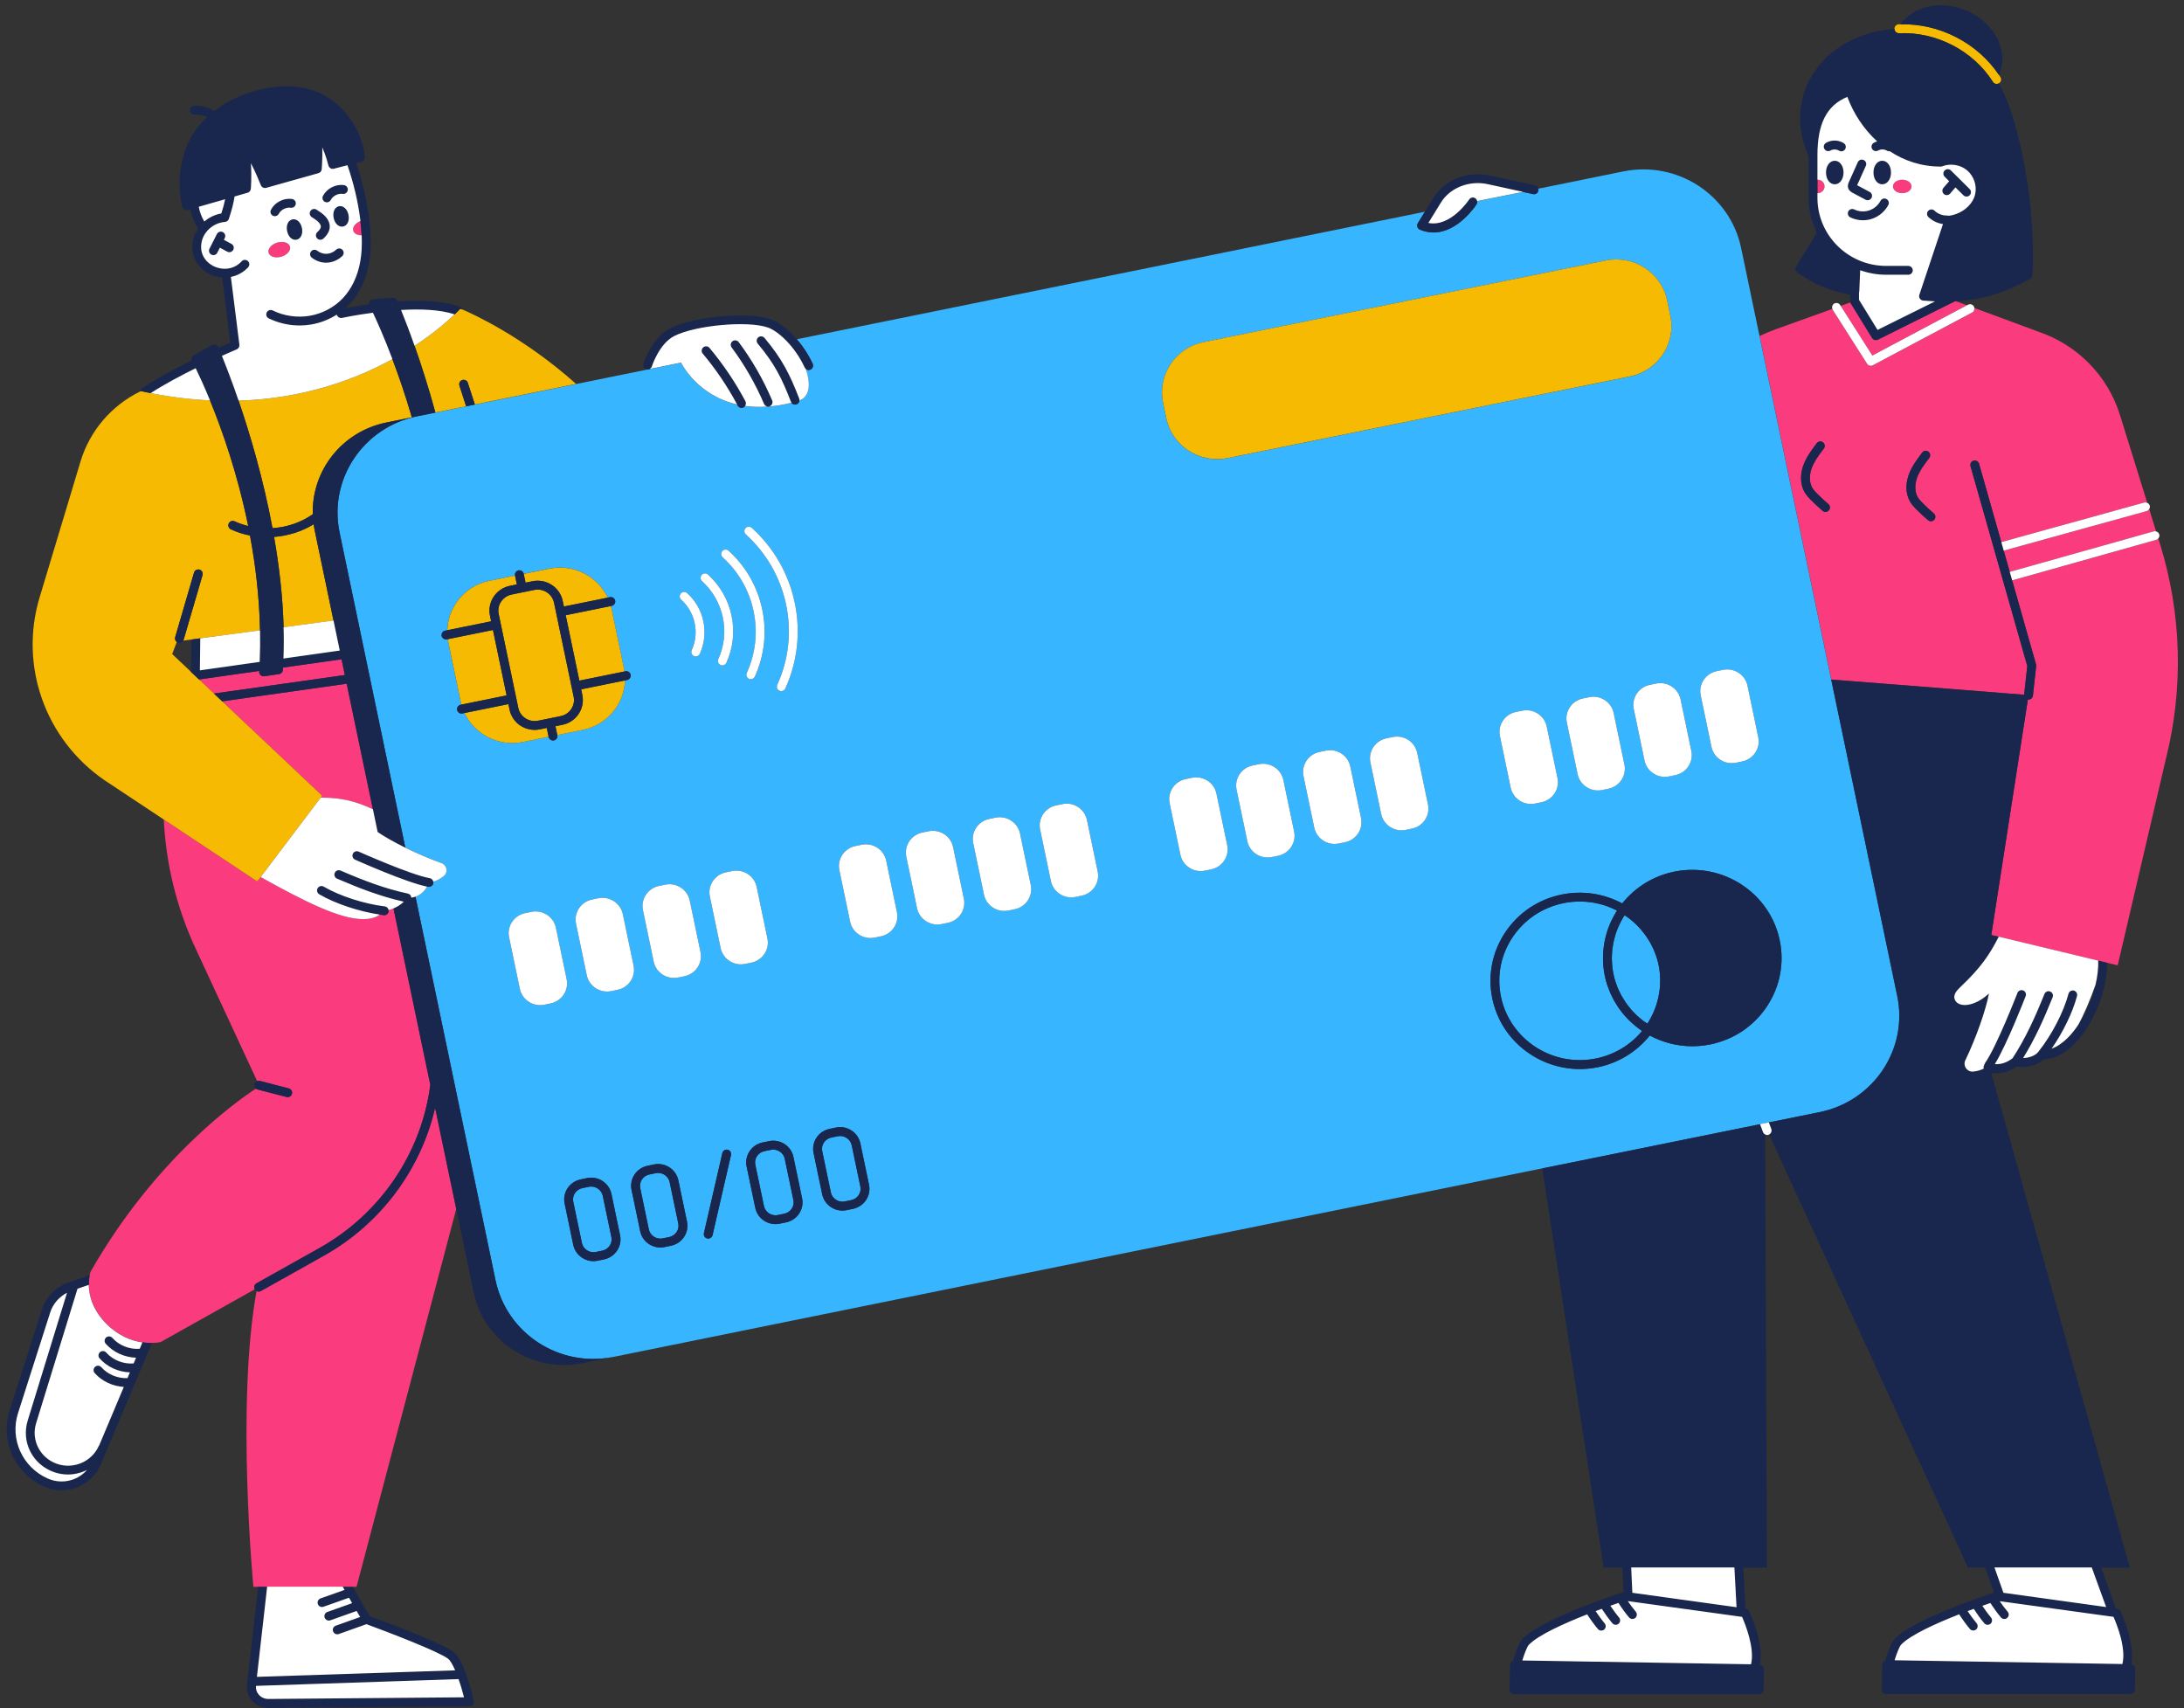 <?xml version="1.0" encoding="UTF-8"?>
<!DOCTYPE svg PUBLIC '-//W3C//DTD SVG 1.0//EN'
          'http://www.w3.org/TR/2001/REC-SVG-20010904/DTD/svg10.dtd'>
<svg height="385.6" preserveAspectRatio="xMidYMid meet" version="1.0" viewBox="-1.5 -1.2 493.1 385.6" width="493.1" xmlns="http://www.w3.org/2000/svg" xmlns:xlink="http://www.w3.org/1999/xlink" zoomAndPan="magnify"
><rect x="-1.5" y="-1.2" width="493.1" height="385.6" fill="#333333" stroke="none"/><g id="change1_1"
  ><path d="M79.87,48.72c0.14,1.13,0.23,2.2,0.28,3.21c-0.93,0.01-1.69-0.36-1.9-1.01C78,50.11,78.72,49.18,79.87,48.72 z M83.76,186.63L83.76,186.63l-6.99-33.48l-28.11,3.98l22.57,21.31l-0.33,0.43c4.96,0,7.94,0.89,11.78,2.61L83.76,186.63z M56.41,288.53l14.27-8c13.68-7.67,23.02-21.44,24.98-36.83l-8.31-39.82c-0.38,0.16-0.75,0.29-1.12,0.38 c0.02,0.09,0.03,0.18,0.02,0.28c-0.06,0.51-0.49,0.88-0.99,0.88c-0.04,0-0.08,0-0.12-0.01c-0.3-0.04-0.61-0.09-0.91-0.14 c-1.04,0.82-2.51,1.05-3.83,1.03c-5.16-0.04-12.92-3.85-23.04-9.51l-0.76,1.01l-21.12-14c0.48,9.99,2.88,19.87,7.16,29.09 l13.92,29.98c0.19-0.07,0.39-0.1,0.6-0.05l6.55,1.7c0.53,0.14,0.86,0.68,0.72,1.22c-0.12,0.45-0.52,0.75-0.97,0.75 c-0.08,0-0.17-0.01-0.25-0.03l-6.55-1.7c-0.14-0.04-0.26-0.1-0.37-0.19c-4.07,2.65-22.76,15.72-37.38,41.41c0,0-0.08,0.26-0.17,0.7 c-0.1,0.5-0.19,1.25-0.17,2.17c0.04,2.3,0.8,5.67,4.08,8.9c2.78,2.75,5.74,3.77,8.03,4.1c0.8,0.12,1.51,0.15,2.11,0.14 c1.2-0.02,1.96-0.19,1.96-0.19l21.28-11.93C55.76,289.41,55.93,288.8,56.41,288.53z M75.62,147.64l-13.22,1.87 c-0.01,0.18-0.01,0.36-0.03,0.54c-0.03,0.47-0.39,0.86-0.85,0.93l-3.36,0.49c-0.05,0.01-0.1,0.01-0.15,0.01 c-0.25,0-0.49-0.09-0.68-0.26c-0.22-0.2-0.34-0.5-0.32-0.8c0-0.05,0-0.1,0.01-0.15l-13.6,1.93l3.37,3.18l29.56-4.18L75.62,147.64z M62.05,56.74c1.33-0.4,2.18-1.44,1.91-2.31c-0.27-0.87-1.57-1.26-2.9-0.85c-1.33,0.4-2.18,1.44-1.91,2.31 C59.42,56.76,60.72,57.15,62.05,56.74z M410.43,40.89c0-0.84-0.69-1.52-1.54-1.52c-0.02,0-0.04,0-0.06,0.01v3.03 c0.02,0,0.04,0.01,0.06,0.01C409.74,42.41,410.43,41.73,410.43,40.89z M427.99,39.36c-1.16,0-2.1,0.68-2.1,1.52s0.94,1.52,2.1,1.52 s2.1-0.68,2.1-1.52S429.15,39.36,427.99,39.36z M411.96,152.21l-16.18-77.56c1.2-0.56,2.43-1.08,3.68-1.53l12.75-4.58 c0.02,0.07,0.04,0.14,0.08,0.2l7.77,12.18c0.19,0.3,0.51,0.46,0.84,0.46c0.16,0,0.32-0.04,0.47-0.12l22.4-11.9 c0.38-0.2,0.57-0.62,0.51-1.03l14.41,5.34c8.84,2.97,15.7,9.97,18.45,18.81l6.16,19.82c-0.2-0.09-0.43-0.13-0.66-0.06l-32.28,8.94 l-5.03-17.71c-0.15-0.53-0.7-0.84-1.24-0.69c-0.53,0.15-0.84,0.7-0.69,1.24l12.82,45.11l-0.71,6.47c0,0.01,0,0.02,0,0.03 l-31.45-2.48L411.96,152.21z M430.17,112.67c1.06,1.36,3.54,3.48,3.65,3.57c0.19,0.16,0.42,0.24,0.65,0.24 c0.28,0,0.56-0.12,0.76-0.35c0.36-0.42,0.31-1.05-0.11-1.41c-0.02-0.02-2.43-2.08-3.37-3.28c-1.04-1.33-0.93-3.25-0.48-4.6 c0.57-1.7,1.71-3.2,2.82-4.66c0.33-0.44,0.25-1.07-0.19-1.4c-0.44-0.33-1.07-0.25-1.4,0.19c-1.15,1.51-2.45,3.23-3.12,5.24 C428.57,108.6,428.87,111.01,430.17,112.67z M411.42,114.02c0.36-0.42,0.31-1.05-0.11-1.41c-0.02-0.02-2.43-2.08-3.37-3.28 c-1.04-1.33-0.93-3.25-0.48-4.6c0.56-1.69,1.71-3.2,2.82-4.66c0.33-0.44,0.25-1.07-0.19-1.4c-0.44-0.34-1.07-0.25-1.4,0.19 c-1.15,1.51-2.45,3.23-3.12,5.24c-0.79,2.39-0.5,4.8,0.8,6.46c1.06,1.36,3.54,3.48,3.64,3.57c0.19,0.16,0.42,0.24,0.65,0.24 C410.94,114.37,411.22,114.25,411.42,114.02z M483.17,114.18l-32.27,8.93l1.36,4.8l32.51-9.15c0.18-0.05,0.36-0.03,0.53,0.01 l-1.56-5.03C483.61,113.95,483.42,114.11,483.17,114.18z M487.51,170.13c4.02-16.01,3.56-32.8-1.34-48.56l-0.38-1.21 c-0.12,0.15-0.28,0.27-0.48,0.33l-32.51,9.15l5.38,18.94c0.04,0.12,0.05,0.25,0.03,0.38l-0.73,6.67c-0.06,0.51-0.49,0.89-0.99,0.89 c-0.04,0-0.07,0-0.11-0.01c-0.02,0-0.03-0.01-0.04-0.01l-8.26,53.18l1.72,0.41l22.45,5.4l2.01,0.48l2.37,0.57L487.51,170.13z M442.6,67.72l-2.48-0.92l-0.15-0.06c-0.01,0.01-0.02,0.02-0.03,0.03l-17.46,8.7c-0.14,0.07-0.3,0.1-0.45,0.1 c-0.34,0-0.66-0.17-0.85-0.48l-4.82-7.83c-0.04-0.06-0.05-0.13-0.07-0.19l-2.2,0.79l7.14,11.2L442.6,67.72z M71.66,282.27l-14.27,8 c-0.15,0.09-0.32,0.13-0.49,0.13c-0.16,0-0.32-0.04-0.47-0.12c-4.66,25.39-0.72,66.76-0.72,66.76h1.09h2.01h17.03h2.31H79 l22.51-85.31l-4.77-22.84C93.52,262.88,84.41,275.12,71.66,282.27z" fill="#FA3C7E"
  /></g
  ><g id="change2_1"
  ><path d="M136.54,278.09c0.14,0.67,0.01,1.36-0.37,1.93c-0.39,0.59-1,1-1.71,1.14l-1.41,0.29 c-0.18,0.04-0.37,0.06-0.55,0.06c-1.26,0-2.36-0.88-2.62-2.09l-1.95-9.32c-0.14-0.67-0.01-1.36,0.37-1.93c0.39-0.59,1-1,1.71-1.14 l1.41-0.29c0.18-0.04,0.37-0.06,0.55-0.06c1.26,0,2.36,0.88,2.62,2.09L136.54,278.09z M145,276.35c0.25,1.21,1.35,2.09,2.61,2.09 c0.18,0,0.37-0.02,0.55-0.06l1.41-0.29c0.71-0.14,1.31-0.55,1.71-1.14c0.38-0.58,0.51-1.26,0.37-1.93l-1.95-9.32 c-0.25-1.21-1.35-2.09-2.61-2.09c-0.18,0-0.37,0.02-0.55,0.06l-1.41,0.29c-0.71,0.14-1.31,0.55-1.7,1.14 c-0.38,0.58-0.51,1.26-0.37,1.93L145,276.35z M190.8,257.35c-0.25-1.21-1.35-2.09-2.62-2.09c-0.18,0-0.37,0.02-0.55,0.06l-1.41,0.29 c-0.71,0.14-1.31,0.55-1.71,1.14c-0.38,0.58-0.51,1.26-0.37,1.93l1.95,9.32c0.25,1.21,1.35,2.09,2.62,2.09 c0.18,0,0.37-0.02,0.55-0.06l1.41-0.29c0.71-0.14,1.31-0.55,1.71-1.14c0.38-0.58,0.51-1.26,0.37-1.93L190.8,257.35z M175.69,260.42 c-0.25-1.21-1.35-2.09-2.61-2.09c-0.18,0-0.37,0.02-0.55,0.06l-1.41,0.29c-0.71,0.14-1.31,0.55-1.71,1.14 c-0.38,0.58-0.51,1.26-0.37,1.93l1.95,9.32c0.25,1.21,1.35,2.09,2.61,2.09c0.18,0,0.37-0.02,0.55-0.06l1.41-0.29 c0.71-0.14,1.31-0.55,1.71-1.14c0.38-0.58,0.51-1.26,0.37-1.93L175.69,260.42z M368.11,230.7c-0.29-0.23-0.57-0.46-0.85-0.7 c-0.23-0.2-0.45-0.4-0.67-0.61c-0.27-0.26-0.52-0.52-0.78-0.79c-0.2-0.22-0.41-0.43-0.6-0.66c-0.24-0.28-0.47-0.58-0.7-0.87 c-0.18-0.23-0.36-0.46-0.52-0.7c-0.22-0.31-0.42-0.64-0.62-0.97c-0.15-0.24-0.3-0.47-0.44-0.72c-0.2-0.35-0.37-0.71-0.54-1.08 c-0.11-0.24-0.24-0.47-0.34-0.71c-0.18-0.41-0.33-0.83-0.48-1.25c-0.07-0.21-0.16-0.41-0.23-0.62c-0.2-0.64-0.38-1.28-0.51-1.94 c-0.14-0.66-0.24-1.32-0.3-1.98c-0.02-0.22-0.02-0.44-0.04-0.66c-0.03-0.44-0.06-0.89-0.06-1.33c0-0.26,0.02-0.52,0.03-0.79 c0.02-0.4,0.03-0.8,0.07-1.2c0.03-0.28,0.08-0.55,0.11-0.83c0.05-0.38,0.11-0.76,0.18-1.13c0.06-0.28,0.13-0.56,0.2-0.84 c0.09-0.36,0.18-0.72,0.29-1.08c0.09-0.28,0.19-0.56,0.29-0.84c0.12-0.35,0.25-0.69,0.4-1.03c0.12-0.27,0.24-0.54,0.37-0.81 c0.16-0.33,0.33-0.66,0.51-0.99c0.14-0.26,0.29-0.52,0.45-0.78c0.09-0.15,0.16-0.3,0.26-0.44c-2.61-1.34-5.48-2.04-8.39-2.04 c-1.22,0-2.46,0.12-3.68,0.37c-4.8,0.97-8.9,3.74-11.57,7.79c-2.62,3.97-3.52,8.71-2.56,13.35c2.02,9.67,11.64,15.92,21.46,13.93 c4.12-0.84,7.77-3.03,10.41-6.22c-0.14-0.09-0.27-0.2-0.41-0.3C368.59,231.07,368.35,230.89,368.11,230.7z M370.7,229.5 c0.14-0.23,0.28-0.47,0.41-0.71c0.16-0.29,0.31-0.58,0.45-0.88c0.12-0.24,0.23-0.49,0.34-0.74c0.13-0.3,0.25-0.61,0.36-0.92 c0.09-0.25,0.18-0.5,0.26-0.76c0.1-0.32,0.18-0.64,0.26-0.96c0.06-0.25,0.13-0.51,0.18-0.77c0.07-0.33,0.12-0.67,0.17-1.01 c0.04-0.25,0.08-0.5,0.11-0.75c0.04-0.36,0.05-0.71,0.06-1.07c0.01-0.24,0.03-0.47,0.03-0.71c0-0.4-0.03-0.8-0.06-1.2 c-0.01-0.2-0.01-0.4-0.03-0.59c-0.06-0.6-0.15-1.19-0.27-1.79c-0.12-0.59-0.28-1.18-0.46-1.75c-0.06-0.19-0.14-0.38-0.21-0.57 c-0.13-0.38-0.27-0.75-0.43-1.11c-0.1-0.22-0.21-0.43-0.32-0.65c-0.16-0.32-0.31-0.65-0.49-0.96c-0.13-0.22-0.27-0.44-0.4-0.65 c-0.18-0.29-0.36-0.58-0.56-0.86c-0.15-0.22-0.32-0.42-0.48-0.63c-0.2-0.27-0.41-0.53-0.63-0.79c-0.17-0.2-0.36-0.4-0.54-0.59 c-0.23-0.24-0.46-0.48-0.7-0.71c-0.2-0.19-0.4-0.36-0.6-0.54c-0.25-0.22-0.51-0.43-0.78-0.64c-0.21-0.17-0.43-0.33-0.66-0.48 c-0.13-0.09-0.27-0.18-0.41-0.27c-0.09,0.13-0.18,0.27-0.26,0.4c-0.14,0.23-0.28,0.47-0.41,0.7c-0.16,0.29-0.31,0.59-0.45,0.88 c-0.12,0.24-0.23,0.49-0.34,0.74c-0.13,0.3-0.25,0.61-0.36,0.92c-0.09,0.25-0.18,0.5-0.26,0.76c-0.1,0.32-0.18,0.64-0.26,0.97 c-0.06,0.25-0.13,0.51-0.18,0.76c-0.07,0.33-0.12,0.67-0.17,1.01c-0.04,0.25-0.08,0.5-0.11,0.75c-0.04,0.36-0.05,0.72-0.06,1.07 c-0.01,0.24-0.03,0.47-0.03,0.71c0,0.4,0.03,0.8,0.06,1.2c0.01,0.2,0.01,0.4,0.03,0.59c0.06,0.6,0.15,1.19,0.27,1.79 c0.12,0.59,0.28,1.18,0.46,1.75c0.06,0.2,0.14,0.38,0.21,0.58c0.13,0.37,0.27,0.75,0.42,1.11c0.1,0.22,0.21,0.43,0.32,0.65 c0.16,0.32,0.31,0.65,0.49,0.96c0.12,0.22,0.27,0.43,0.4,0.65c0.18,0.29,0.36,0.59,0.56,0.87c0.15,0.21,0.31,0.42,0.47,0.63 c0.21,0.27,0.41,0.53,0.63,0.79c0.17,0.2,0.36,0.39,0.54,0.59c0.23,0.24,0.46,0.49,0.71,0.72c0.19,0.18,0.4,0.36,0.6,0.54 c0.25,0.22,0.51,0.44,0.78,0.64c0.21,0.17,0.43,0.33,0.65,0.48c0.13,0.09,0.27,0.18,0.41,0.27 C370.52,229.77,370.61,229.64,370.7,229.5z M346.74,262.57L137,305.14c0,0,0,0,0,0c-12.19,2.47-24.1-5.27-26.61-17.29l-18.08-86.64 c1.11-0.39,1.97-1.16,2.59-2.26c0.09,0.02,0.19,0.04,0.27,0.05c0.06,0.01,0.12,0.02,0.18,0.02c0.48,0,0.9-0.34,0.98-0.82 c0.02-0.13,0.02-0.26-0.01-0.38c0.86-0.25,1.7-0.69,2.4-1.29c1.01-0.85,0.67-2.47-0.58-2.91c-2.58-0.92-5.5-2.17-8.14-3.46 l-14.84-71.14c-2.51-12.02,5.34-23.77,17.52-26.24l4.11-0.83l6.94-1.41l1.97-0.4l22.86-4.64l16.12-3.27l0,0l0.03-0.01 c0.16,0,0.32-0.02,0.47-0.09l7.09-1.44c0,0,3.49,7.34,12.65,9.45c0.04,0.07,0.08,0.14,0.12,0.21c0.18,0.34,0.53,0.53,0.88,0.53 c0.16,0,0.32-0.04,0.47-0.12c0.14-0.07,0.24-0.18,0.33-0.3c2.96,0.42,6.43,0.29,10.49-0.71c0.19,0.25,0.48,0.4,0.79,0.4 c0.12,0,0.24-0.02,0.36-0.07c0.36-0.14,0.59-0.47,0.62-0.83c2.47-0.98,2.54-3.95,1.42-7.18c0.18,0.17,0.42,0.27,0.67,0.27 c0.14,0,0.28-0.03,0.42-0.09c0.5-0.23,0.72-0.83,0.49-1.33c-0.98-2.11-2.24-3.98-3.58-5.53l141.82-28.79l-1.6,2.6 c-0.15,0.25-0.19,0.55-0.1,0.83s0.3,0.5,0.56,0.62c1.07,0.45,2.11,0.64,3.09,0.64c5.53,0,9.51-6.04,9.7-6.34 c0.15-0.23,0.19-0.49,0.14-0.74l10.37-2.07l2.26,0.49c0.54,0.12,1.07-0.22,1.19-0.76c0.04-0.16,0.02-0.32-0.02-0.47l19.19-3.9 c12.19-2.47,24.1,5.27,26.61,17.29l4.15,19.88l16.18,77.56l0,0l14.9,71.4c2.51,12.02-5.34,23.77-17.52,26.24L346.74,262.57z M400.32,211.07c-2.24-10.75-12.93-17.69-23.81-15.48h0c-4.67,0.95-8.8,3.49-11.74,7.17c-4.17-2.23-8.98-2.96-13.65-2.01 c-5.32,1.08-9.88,4.15-12.84,8.65c-2.91,4.42-3.92,9.7-2.84,14.86c1.96,9.4,10.38,15.89,19.74,15.89c1.34,0,2.7-0.13,4.07-0.41 c4.67-0.95,8.79-3.49,11.73-7.16c2.97,1.59,6.25,2.42,9.59,2.42c1.36,0,2.72-0.14,4.07-0.41c5.32-1.08,9.88-4.15,12.84-8.65 C400.39,221.51,401.4,216.24,400.32,211.07z M337.15,164.98l2.43,11.64c0.52,2.49,2.99,4.1,5.52,3.59l1.41-0.29 c2.53-0.51,4.16-2.95,3.64-5.45l-2.43-11.64c-0.52-2.49-2.99-4.1-5.52-3.59l-1.41,0.29C338.26,160.05,336.63,162.49,337.15,164.98z M377.94,156.7c-0.52-2.49-2.99-4.1-5.52-3.59l-1.41,0.29c-2.53,0.51-4.16,2.95-3.64,5.45l2.43,11.64c0.52,2.49,2.99,4.1,5.52,3.59 l1.41-0.29c2.53-0.51,4.16-2.95,3.64-5.45L377.94,156.7z M384.91,167.42c0.52,2.49,2.99,4.1,5.52,3.59l1.41-0.29 c2.53-0.51,4.16-2.95,3.64-5.45l-2.43-11.64c-0.52-2.49-2.99-4.1-5.52-3.59l-1.41,0.29c-2.53,0.51-4.16,2.95-3.64,5.45 L384.91,167.42z M362.83,159.77c-0.52-2.49-2.99-4.1-5.52-3.59l-1.41,0.29c-2.53,0.51-4.16,2.95-3.64,5.45l2.43,11.64 c0.52,2.49,2.99,4.1,5.52,3.59l1.41-0.29c2.53-0.51,4.16-2.95,3.64-5.45L362.83,159.77z M270.23,76.05 c-6.35,1.29-10.43,7.41-9.13,13.67l0.73,3.5c1.31,6.26,7.51,10.29,13.86,9l90.81-18.43c6.35-1.29,10.43-7.41,9.13-13.67l-0.73-3.5 c-1.31-6.26-7.51-10.29-13.86-9L270.23,76.05z M320.91,180.41l-2.43-11.64c-0.52-2.49-2.99-4.1-5.52-3.59l-1.41,0.29 c-2.53,0.51-4.16,2.95-3.64,5.45l2.43,11.64c0.52,2.49,2.99,4.1,5.52,3.59l1.41-0.29C319.8,185.34,321.43,182.9,320.91,180.41z M305.8,183.48l-2.43-11.64c-0.52-2.49-2.99-4.1-5.52-3.59l-1.41,0.29c-2.53,0.51-4.16,2.95-3.64,5.45l2.43,11.64 c0.52,2.49,2.99,4.1,5.52,3.59l1.41-0.29C304.69,188.41,306.32,185.97,305.8,183.48z M290.69,186.54l-2.43-11.64 c-0.52-2.49-2.99-4.1-5.52-3.59l-1.41,0.29c-2.53,0.51-4.16,2.95-3.64,5.45l2.43,11.64c0.52,2.49,2.99,4.1,5.52,3.59l1.41-0.29 C289.58,191.48,291.21,189.04,290.69,186.54z M275.58,189.61l-2.43-11.64c-0.52-2.49-2.99-4.1-5.52-3.59l-1.41,0.29 c-2.53,0.51-4.16,2.95-3.64,5.45l2.43,11.64c0.52,2.49,2.99,4.1,5.52,3.59l1.41-0.29C274.47,194.54,276.1,192.11,275.58,189.61z M246.34,195.55l-2.43-11.64c-0.52-2.49-2.99-4.1-5.52-3.59l-1.41,0.29c-2.53,0.51-4.16,2.95-3.64,5.45l2.43,11.64 c0.52,2.49,2.99,4.1,5.52,3.59l1.41-0.29C245.23,200.48,246.86,198.04,246.34,195.55z M231.23,198.61l-2.43-11.64 c-0.52-2.49-2.99-4.1-5.52-3.59l-1.41,0.29c-2.53,0.51-4.16,2.95-3.64,5.45l2.43,11.64c0.52,2.49,2.99,4.1,5.52,3.59l1.41-0.29 C230.12,203.55,231.75,201.11,231.23,198.61z M216.12,201.68l-2.43-11.64c-0.52-2.49-2.99-4.1-5.52-3.59l-1.41,0.29 c-2.53,0.51-4.16,2.95-3.64,5.45l2.43,11.64c0.52,2.49,2.99,4.1,5.52,3.59l1.41-0.29C215.01,206.61,216.64,204.18,216.12,201.68z M195.96,210.48l1.41-0.29c2.53-0.51,4.16-2.95,3.64-5.45l-2.43-11.64c-0.52-2.49-2.99-4.1-5.52-3.59l-1.41,0.29 c-2.53,0.51-4.16,2.95-3.64,5.45l2.43,11.64C190.96,209.39,193.43,210.99,195.96,210.48z M194.7,266.27l-1.95-9.32 c-0.45-2.18-2.4-3.68-4.57-3.68c-0.31,0-0.63,0.03-0.95,0.1l-1.41,0.29c-2.53,0.51-4.16,2.95-3.64,5.45l1.95,9.32 c0.46,2.18,2.4,3.68,4.57,3.68c0.31,0,0.63-0.03,0.95-0.1l1.41-0.29C193.6,271.2,195.22,268.76,194.7,266.27z M177.65,260.01 c-0.46-2.18-2.4-3.68-4.57-3.68c-0.31,0-0.63,0.03-0.95,0.1l-1.41,0.29c-2.53,0.51-4.16,2.95-3.64,5.44l1.95,9.32 c0.45,2.18,2.4,3.68,4.57,3.68c0.31,0,0.63-0.03,0.95-0.1l1.41-0.29c2.53-0.51,4.16-2.95,3.64-5.44L177.65,260.01z M166.72,216.42 l1.41-0.29c2.53-0.51,4.16-2.95,3.64-5.45l-2.43-11.64c-0.52-2.49-2.99-4.1-5.52-3.59l-1.41,0.29c-2.53,0.51-4.16,2.95-3.64,5.45 l2.43,11.64C161.72,215.32,164.19,216.93,166.72,216.42z M162.79,258.37c-0.54-0.12-1.07,0.21-1.2,0.75l-4.16,18.08 c-0.12,0.54,0.21,1.08,0.75,1.2c0.08,0.02,0.15,0.03,0.23,0.03c0.46,0,0.87-0.31,0.97-0.78l4.16-18.08 C163.66,259.03,163.33,258.49,162.79,258.37z M166.91,119.46c4.66,4.24,7.81,9.73,9.08,15.86c1.28,6.13,0.59,12.39-2,18.1 c-0.23,0.5,0,1.1,0.5,1.32c0.13,0.06,0.27,0.09,0.41,0.09c0.38,0,0.74-0.22,0.91-0.59c2.76-6.1,3.5-12.79,2.13-19.34 c-1.37-6.55-4.72-12.4-9.7-16.93c-0.41-0.37-1.04-0.34-1.41,0.07C166.47,118.46,166.5,119.09,166.91,119.46z M161.67,124.61 c3.59,3.26,6,7.48,6.99,12.2c0.98,4.71,0.45,9.53-1.54,13.92c-0.23,0.5,0,1.1,0.5,1.32c0.13,0.06,0.27,0.09,0.41,0.09 c0.38,0,0.74-0.22,0.91-0.59c2.16-4.78,2.74-10.02,1.67-15.15c-1.07-5.13-3.7-9.72-7.6-13.27c-0.41-0.37-1.04-0.34-1.41,0.07 C161.23,123.61,161.26,124.24,161.67,124.61z M157,130c2.42,2.2,4.04,5.04,4.71,8.22c0.66,3.18,0.31,6.42-1.03,9.38 c-0.23,0.5,0,1.1,0.5,1.32c0.13,0.06,0.27,0.09,0.41,0.09c0.38,0,0.74-0.22,0.91-0.59c1.52-3.35,1.92-7.02,1.17-10.61 c-0.75-3.59-2.59-6.81-5.32-9.29c-0.41-0.37-1.04-0.34-1.41,0.07C156.56,129,156.59,129.63,157,130z M152.23,132.77 c-0.37,0.41-0.34,1.04,0.07,1.41c1.57,1.43,2.62,3.27,3.05,5.33c0.43,2.06,0.2,4.16-0.67,6.08c-0.23,0.5,0,1.1,0.5,1.32 c0.13,0.06,0.27,0.09,0.41,0.09c0.38,0,0.74-0.22,0.91-0.59c1.04-2.31,1.32-4.84,0.81-7.31c-0.52-2.48-1.78-4.69-3.67-6.4 C153.24,132.33,152.6,132.36,152.23,132.77z M143.66,204.26l2.43,11.64c0.52,2.49,2.99,4.1,5.52,3.59l1.41-0.29 c2.53-0.51,4.16-2.95,3.64-5.45l-2.43-11.64c-0.52-2.49-2.99-4.1-5.52-3.59l-1.41,0.29C144.77,199.33,143.14,201.77,143.66,204.26z M141.09,267.43l1.95,9.32c0.45,2.18,2.4,3.68,4.57,3.68c0.31,0,0.63-0.03,0.95-0.1l1.41-0.29c2.53-0.51,4.16-2.95,3.64-5.45 l-1.95-9.32c-0.46-2.18-2.4-3.68-4.57-3.68c-0.31,0-0.63,0.03-0.95,0.1l-1.41,0.29C142.2,262.5,140.57,264.94,141.09,267.43z M141.55,216.82l-2.43-11.64c-0.52-2.49-2.99-4.1-5.52-3.59l-1.41,0.29c-2.53,0.51-4.16,2.95-3.64,5.45l2.43,11.64 c0.52,2.49,2.99,4.1,5.52,3.59l1.41-0.29C140.44,221.75,142.07,219.31,141.55,216.82z M116.57,166.31l5.79-1.18l0.01,0.04 c0.1,0.47,0.51,0.8,0.98,0.8c0.07,0,0.14-0.01,0.21-0.02c0.54-0.11,0.89-0.64,0.77-1.18l-0.01-0.03l5.79-1.18 c5.51-1.12,9.33-5.83,9.49-11.15l0.49-0.1c0.54-0.11,0.89-0.64,0.78-1.18c-0.11-0.54-0.64-0.89-1.18-0.78l-0.21,0.04 c-0.03-0.24-0.06-0.47-0.11-0.71l-2.79-13.36c-0.05-0.24-0.12-0.46-0.18-0.7l0.2-0.04c0.54-0.11,0.89-0.64,0.78-1.18 c-0.11-0.54-0.64-0.89-1.18-0.78l-0.5,0.1c-2.28-4.82-7.67-7.66-13.18-6.54l-5.79,1.18l0-0.01c-0.11-0.54-0.64-0.88-1.18-0.77 c-0.54,0.11-0.88,0.64-0.77,1.18l-5.8,1.18c-5.51,1.12-9.33,5.83-9.49,11.15l-0.49,0.1c-0.54,0.11-0.89,0.64-0.78,1.18 c0.1,0.47,0.51,0.8,0.98,0.8c0.07,0,0.13-0.01,0.2-0.02l0.21-0.04c0.03,0.24,0.06,0.47,0.11,0.71l2.79,13.36 c0.05,0.24,0.12,0.46,0.18,0.7l-0.2,0.04c-0.54,0.11-0.89,0.64-0.78,1.18c0.1,0.47,0.51,0.8,0.98,0.8c0.07,0,0.13-0.01,0.2-0.02 l0.5-0.1C105.67,164.59,111.06,167.43,116.57,166.31z M126.44,219.89l-2.43-11.64c-0.52-2.49-2.99-4.1-5.52-3.59l-1.41,0.29 c-2.53,0.51-4.16,2.95-3.64,5.45l2.43,11.64c0.52,2.49,2.99,4.1,5.52,3.59l1.41-0.29C125.33,224.82,126.96,222.38,126.44,219.89z M134.86,283.12c2.53-0.51,4.16-2.95,3.64-5.45l-1.95-9.32c-0.46-2.18-2.4-3.68-4.57-3.68c-0.31,0-0.63,0.03-0.95,0.1l-1.41,0.29 c-2.53,0.51-4.16,2.95-3.64,5.45l1.95,9.32c0.46,2.18,2.4,3.68,4.57,3.68c0.31,0,0.63-0.03,0.95-0.1L134.86,283.12z" fill="#37B5FF"
  /></g
  ><g id="change3_1"
  ><path d="M69.53,118.44l4.27,20.46l-11.27,1.51c-0.19-6.93-1-13.82-2.15-20.39c3.16-0.24,6.27-1.21,8.95-2.86 C69.39,117.58,69.44,118.01,69.53,118.44z M87.1,79.88c-8.36,4.59-20.03,8.92-34.73,9.37c2.52,7.37,5.56,17.52,7.66,28.79 c3.26-0.21,6.45-1.28,9.1-3.15c-0.29-9.78,6.54-18.66,16.6-20.7l5.77-1.17C90.04,88.02,88.51,83.59,87.1,79.88z M57.36,196.8 L57.36,196.8l13.55-17.93l0,0l0.33-0.43l-22.57-21.31l-1.86-1.76l-3.37-3.18l-1.82-1.72l-4.24-4.01l1.03-2.72 c-0.32-0.24-0.47-0.66-0.36-1.07l4.26-14.59c0.15-0.53,0.71-0.83,1.24-0.68c0.53,0.15,0.83,0.71,0.68,1.24l-4.26,14.59 c-0.02,0.07-0.06,0.13-0.1,0.2l1.85-0.25l2-0.27l13.49-1.8c-0.15-7.52-1.01-14.74-2.27-21.42c-1.49-0.29-2.94-0.75-4.31-1.39 c-0.5-0.23-0.72-0.83-0.48-1.33c0.23-0.5,0.83-0.72,1.33-0.48c0.98,0.46,2.01,0.8,3.06,1.06c-2.39-11.78-5.91-21.73-8.63-28.37 c-4.24-0.2-8.7-0.72-13.38-1.64c-0.72-0.14-1.45-0.29-2.19-0.46c-0.06,0.03-0.12,0.06-0.18,0.09c-6.51,3.19-11.39,8.9-13.47,15.78 l-9.25,30.72c-4.64,15.41,1.24,32.01,14.59,41.23l13.43,8.9l21.12,14L57.36,196.8z M101.14,69.77c-1.58,1.52-4.62,4.2-9.04,7.1 c1.45,4.1,3.11,9.24,4.7,15.06l6.94-1.41l-1.51-4.67c-0.17-0.53,0.12-1.09,0.64-1.26c0.53-0.17,1.09,0.12,1.26,0.64l1.58,4.88 l22.86-4.64c-11.93-10.64-23.31-15.79-25.7-16.81c-0.3-0.13-0.47-0.19-0.47-0.19S101.98,68.96,101.14,69.77z M427.27,6.3 c8.4-0.38,16.72,3.94,21.19,10.99c0.19,0.3,0.51,0.46,0.85,0.46c0.16,0,0.32-0.05,0.47-0.13c0.02-0.01,0.04-0.02,0.06-0.03 c0.47-0.3,0.6-0.91,0.31-1.38c-0.11-0.17-0.23-0.33-0.34-0.5c-4.85-7.24-13.47-11.68-22.25-11.42c-0.13,0-0.25,0-0.38,0 c-0.54,0.02-0.94,0.47-0.95,1c0,0.02-0.01,0.03-0.01,0.05C426.26,5.89,426.72,6.31,427.27,6.3z M118.73,130.03 c3.12-0.63,6.17,1.36,6.81,4.44l0.27,1.27l9.9-2.01c-2.28-4.82-7.67-7.66-13.18-6.54l-5.79,1.18l0.42,1.99L118.73,130.03z M115.52,158.62c0.42,2,2.41,3.3,4.46,2.89l5.11-1.04c1-0.2,1.85-0.78,2.4-1.62c0.54-0.82,0.73-1.8,0.53-2.76l-4.43-21.22 c-0.42-2-2.42-3.3-4.46-2.89l-5.11,1.04c-1,0.2-1.85,0.78-2.4,1.62c-0.54,0.82-0.73,1.8-0.53,2.76L115.52,158.62z M109.8,141.03 l-10.19,2.07c0.03,0.24,0.06,0.47,0.11,0.71l2.79,13.36c0.05,0.24,0.12,0.46,0.18,0.7l10.19-2.07L109.8,141.03z M116.57,166.31 l5.79-1.18l-0.42-1.99l-1.58,0.32c-0.39,0.08-0.78,0.12-1.16,0.12c-2.68,0-5.09-1.86-5.65-4.55l-0.27-1.27l-9.9,2.01 C105.67,164.59,111.06,167.43,116.57,166.31z M129.3,152.47l10.19-2.07c-0.03-0.24-0.06-0.47-0.11-0.71l-2.79-13.36 c-0.05-0.24-0.12-0.46-0.18-0.7l-10.19,2.07L129.3,152.47z M109.13,137.81c-0.31-1.48-0.02-3,0.82-4.27 c0.85-1.29,2.15-2.17,3.68-2.48l1.57-0.32l-0.41-1.98c0,0,0,0,0-0.01l-5.8,1.18c-5.51,1.12-9.33,5.83-9.49,11.15l9.9-2.01 L109.13,137.81z M129.97,155.69c0.31,1.48,0.02,3-0.82,4.27c-0.85,1.29-2.15,2.17-3.68,2.48l-1.57,0.32l0.42,1.99l5.79-1.18 c5.51-1.12,9.33-5.83,9.49-11.15l-9.9,2.01L129.97,155.69z M261.1,89.71l0.73,3.5c1.31,6.26,7.51,10.29,13.86,9l90.81-18.43 c6.35-1.29,10.43-7.41,9.13-13.67l-0.73-3.5c-1.31-6.26-7.51-10.29-13.86-9l-90.81,18.43C263.88,77.33,259.79,83.45,261.1,89.71z" fill="#F5BA01"
  /></g
  ><g id="change4_1"
  ><path d="M32.53,87.55c3.06-1.98,6.78-3.96,10.15-5.62c0.73,1.5,1.88,3.97,3.23,7.26c2.73,6.64,6.24,16.59,8.63,28.37 c-1.05-0.26-2.08-0.61-3.06-1.06c-0.5-0.23-1.1-0.02-1.33,0.48c-0.23,0.5-0.02,1.1,0.48,1.33c1.37,0.64,2.83,1.1,4.31,1.39 c1.25,6.68,2.11,13.9,2.27,21.42c0.05,2.35,0.02,4.72-0.08,7.12l-13.5,1.91l0.09-7.23l-2,0.27l-0.09,7.28c-0.01,0-0.01,0-0.02,0.01 l1.82,1.72l13.6-1.93c0,0.05,0,0.1-0.01,0.15c-0.02,0.3,0.1,0.59,0.32,0.8c0.19,0.17,0.43,0.26,0.68,0.26c0.05,0,0.1,0,0.15-0.01 l3.36-0.49c0.47-0.07,0.82-0.46,0.85-0.93c0.01-0.18,0.01-0.36,0.03-0.54l13.22-1.87l0.74,3.56l-29.56,4.18l1.86,1.76l28.11-3.98 l6.99,33.48c1.46,1.02,3.73,2.29,6.25,3.52l-14.84-71.14c-2.51-12.02,5.34-23.77,17.52-26.24l4.11-0.83 c-1.59-5.82-3.26-10.96-4.7-15.06c-1.26-3.56-2.34-6.32-3.05-8.09c4.3-0.25,8.8-0.11,12.1,0.99c0.84-0.81,1.27-1.28,1.27-1.28 s0.17,0.07,0.47,0.19c-0.09-0.28-0.29-0.52-0.59-0.63c-3.82-1.42-9.15-1.55-14.06-1.23c-0.06-0.13-0.1-0.22-0.1-0.24 c-0.17-0.39-0.57-0.62-0.99-0.59l-4.4,0.34c-0.33,0.03-0.63,0.22-0.8,0.51c-0.11,0.2-0.14,0.42-0.11,0.64 c-2.33,0.32-4.24,0.67-5.39,0.9c0.29-0.25,0.56-0.52,0.83-0.79c2.29-2.39,3.86-5.64,4.53-9.39c0.52-2.94,0.52-6.18,0-10.2 c-0.54-4.21-1.52-8.37-2.9-12.4l1.23-0.32c0.48-0.12,0.8-0.58,0.74-1.08c-0.73-6.57-5.19-12.51-11.09-14.79 c-3.31-1.28-7.21-1.49-11.58-0.62c-4.32,0.86-8.2,2.62-11.34,5.05c-1.34-0.88-2.95-1.3-4.56-1.17c-0.55,0.05-0.96,0.53-0.91,1.08 c0.04,0.55,0.52,0.96,1.08,0.91c0.94-0.08,1.91,0.13,2.77,0.56c-0.72,0.67-1.4,1.37-2.01,2.13c-3.7,4.58-5.11,11.69-3.59,18.11 c0.06,0.27,0.23,0.49,0.47,0.63c0.15,0.09,0.33,0.14,0.5,0.14c0.09,0,0.19-0.01,0.28-0.04l0.55-0.16c0.3,1.5,0.87,2.94,1.71,4.23 c0.02,0.03,0.05,0.06,0.08,0.09c-0.48,0.69-0.86,1.45-1.07,2.27c-0.84,3.22,0.49,6.33,3.38,7.91c0.99,0.54,2.04,0.83,3.1,0.91 l1.84,14.7c-0.58,0.25-1.51,0.65-2.65,1.16c-0.04-0.09-0.06-0.14-0.07-0.15c-0.11-0.26-0.33-0.45-0.6-0.54 c-0.26-0.09-0.56-0.06-0.8,0.07l-4.12,2.27c-0.43,0.24-0.59,0.73-0.45,1.18c-3.72,1.83-7.9,4.07-11.22,6.31 c-0.26,0.18-0.4,0.46-0.42,0.75c0.06-0.03,0.12-0.06,0.18-0.09C31.07,87.25,31.8,87.41,32.53,87.55z M73.8,138.89l1.41,6.78 l-12.71,1.8c0.09-2.35,0.1-4.71,0.03-7.07c-0.19-6.93-1-13.82-2.15-20.39c3.16-0.24,6.27-1.21,8.95-2.86 c0.06,0.43,0.11,0.85,0.2,1.28L73.8,138.89z M85.72,94.19c-10.05,2.04-16.89,10.92-16.6,20.7c-2.65,1.87-5.84,2.94-9.1,3.15 c-2.1-11.27-5.13-21.42-7.66-28.79c-1.57-4.58-2.94-8.07-3.77-10.11c2-0.9,3.3-1.44,3.34-1.46c0.42-0.17,0.66-0.6,0.61-1.05 l-1.92-15.31c1.47-0.29,2.84-1.03,3.9-2.18c0.37-0.41,0.35-1.04-0.06-1.41c-0.41-0.37-1.04-0.35-1.41,0.06 c-1.93,2.1-4.69,2-6.56,0.98c-1.64-0.9-3.14-2.85-2.4-5.65c0.59-2.26,2.78-4.04,5.2-4.22c0.4-0.03,0.75-0.3,0.87-0.68 c0.67-2.03,1.07-3.57,1.29-5.06l2.95-0.85c0.4-0.11,0.68-0.46,0.72-0.87c0.01-0.14,0.23-2.54,0.02-5.81 c0.94,1.85,1.83,3.92,2.24,4.98c0.19,0.48,0.71,0.73,1.2,0.6l11.82-3.32c0.4-0.11,0.69-0.46,0.73-0.88 c0.01-0.13,0.19-2.21,0.13-4.93c0.92,2.12,1.37,4.04,1.38,4.07c0.06,0.26,0.23,0.49,0.46,0.63c0.23,0.14,0.51,0.18,0.77,0.11 l3.07-0.79c1.36,3.95,2.34,8.01,2.88,12.15c0.02,0.16,0.03,0.31,0.05,0.46c0.14,1.13,0.23,2.2,0.28,3.21c0.1,2.19,0,4.13-0.32,5.92 c-0.6,3.36-1.98,6.25-4,8.35c-1.95,2.03-4.59,3.42-7.42,3.9c-2.82,0.48-5.79,0.05-8.36-1.21c-0.5-0.24-1.1-0.04-1.34,0.46 c-0.24,0.5-0.04,1.1,0.46,1.34c2.16,1.05,4.57,1.6,6.97,1.6c0.87,0,1.74-0.07,2.6-0.22c2.06-0.35,4.03-1.11,5.76-2.22l0.14,0.25 c0.18,0.31,0.51,0.5,0.86,0.5c0.07,0,0.14-0.01,0.21-0.02c0.07-0.02,2.98-0.64,6.98-1.17c0.91,1.94,2.54,5.58,4.4,10.48 c1.41,3.71,2.94,8.15,4.39,13.14L85.72,94.19z M49.32,43.78c-0.19,0.96-0.46,1.99-0.86,3.21c-1.42,0.24-2.75,0.9-3.84,1.82 c-0.62-1.03-1.04-2.16-1.25-3.33L49.32,43.78z M51.16,55.22c-0.18,0.34-0.53,0.53-0.88,0.53c-0.16,0-0.32-0.04-0.47-0.12l-1.67-0.9 l-0.57,1.13c-0.18,0.35-0.53,0.55-0.89,0.55c-0.15,0-0.31-0.03-0.45-0.11c-0.49-0.25-0.69-0.85-0.44-1.34l1.68-3.31 c0.25-0.49,0.85-0.69,1.34-0.44c0.49,0.25,0.69,0.85,0.44,1.34l-0.2,0.4l1.71,0.92C51.24,54.13,51.43,54.73,51.16,55.22z M30.68,301.87l-0.6,1.43c-2.31,0.18-4.67-0.75-6.19-2.46c-0.37-0.41-1-0.45-1.41-0.08c-0.41,0.37-0.45,1-0.08,1.41 c1.71,1.92,4.25,3.07,6.84,3.15l-0.54,1.29c-2.31,0.19-4.67-0.75-6.19-2.46c-0.37-0.41-1-0.45-1.41-0.08 c-0.41,0.37-0.45,1-0.08,1.41c1.71,1.93,4.25,3.07,6.84,3.15l-0.55,1.3c-2.22,0.09-4.45-0.82-5.91-2.47c-0.37-0.41-1-0.45-1.41-0.08 c-0.41,0.37-0.45,1-0.08,1.41c1.65,1.86,4.08,2.99,6.57,3.13L20.9,325.1c-0.04,0.05-0.09,0.1-0.11,0.16 c-1.59,3.55-5.74,5.31-9.45,4.01c-3.82-1.34-5.87-5.39-4.67-9.21L16,289.75l2.57-0.88c-0.02-0.92,0.08-1.67,0.17-2.17L14,288.32 c-2.88,0.99-5.15,3.3-6.06,6.17l-7.27,22.74c-2.19,6.86,1.17,14.25,7.82,17.2c1.26,0.56,2.58,0.83,3.91,0.83 c1.21,0,2.42-0.23,3.57-0.69c2.4-0.95,4.28-2.78,5.27-5.14l11.55-27.42C32.19,302.02,31.48,301.99,30.68,301.87z M4.76,319.46 c-1.53,4.85,1.07,9.99,5.91,11.69c1.04,0.37,2.12,0.54,3.17,0.54c1.5,0,2.97-0.37,4.29-1.02c-0.78,0.89-1.76,1.6-2.91,2.05 c-1.93,0.77-4.04,0.72-5.94-0.12c-5.71-2.53-8.6-8.88-6.72-14.76l7.27-22.74c0.61-1.92,1.99-3.51,3.78-4.44L4.76,319.46z M68.58,46.43c0.3-0.46,0.92-0.6,1.38-0.3c0.62,0.4,1.33,0.85,1.9,1.44c0.73,0.76,1.12,1.65,1.08,2.51 c-0.04,0.89-0.53,1.76-1.44,2.59c-0.19,0.18-0.43,0.26-0.68,0.26c-0.27,0-0.54-0.11-0.74-0.32c-0.37-0.41-0.35-1.04,0.06-1.41 c0.5-0.46,0.77-0.88,0.79-1.22c0.01-0.29-0.17-0.67-0.52-1.02c-0.41-0.42-0.98-0.79-1.54-1.15C68.42,47.51,68.28,46.89,68.58,46.43z M66.67,50.27c0.16,0.76,0.06,1.48-0.27,1.99c-0.22,0.34-0.55,0.57-0.93,0.65c-0.1,0.02-0.19,0.03-0.29,0.03 c-0.85,0-1.61-0.78-1.86-1.97v0c-0.16-0.76-0.06-1.48,0.27-1.99c0.22-0.34,0.55-0.57,0.93-0.65C65.49,48.13,66.39,48.94,66.67,50.27 z M77.18,47.3c0.16,0.76,0.06,1.48-0.27,1.99c-0.22,0.34-0.55,0.57-0.93,0.65c-0.1,0.02-0.19,0.03-0.29,0.03 c-0.85,0-1.61-0.78-1.86-1.97c-0.16-0.76-0.06-1.48,0.27-1.99c0.22-0.34,0.55-0.57,0.93-0.65C75.99,45.16,76.9,45.98,77.18,47.3z M59.68,46.15c0.87-1.67,2.87-2.7,4.75-2.43c0.55,0.08,0.93,0.58,0.85,1.13c-0.08,0.55-0.59,0.93-1.13,0.85 c-1.05-0.15-2.21,0.44-2.7,1.37c-0.18,0.34-0.53,0.54-0.89,0.54c-0.16,0-0.31-0.04-0.46-0.11C59.61,47.25,59.42,46.64,59.68,46.15z M71.41,43.02c0.87-1.67,2.87-2.7,4.75-2.43c0.55,0.08,0.93,0.58,0.85,1.13c-0.08,0.55-0.58,0.93-1.13,0.85 c-1.05-0.15-2.22,0.44-2.7,1.37c-0.18,0.34-0.53,0.54-0.89,0.54c-0.16,0-0.31-0.04-0.46-0.11C71.35,44.11,71.16,43.51,71.41,43.02z M75.86,357.04l0.42,0.73l-5.42,1.92c-0.52,0.18-0.79,0.76-0.61,1.28c0.15,0.41,0.53,0.67,0.94,0.67c0.11,0,0.22-0.02,0.33-0.06 l5.77-2.04l0.7,1.22l-5.59,1.99c-0.52,0.19-0.79,0.76-0.61,1.28c0.15,0.41,0.53,0.67,0.94,0.67c0.11,0,0.22-0.02,0.34-0.06 l5.94-2.11l0.79,1.36l-5.5,1.96c-0.52,0.19-0.79,0.76-0.61,1.28c0.15,0.41,0.53,0.67,0.94,0.67c0.11,0,0.22-0.02,0.34-0.06 l6.26-2.23c4.61,1.69,16.08,6.09,18.37,7.76c0.54,0.39,1.1,1.39,1.65,2.66l-44.76,1.5l2.31-20.36h-2.01l-2.51,22.07 c-0.15,1.33,0.28,2.67,1.18,3.67c0.91,1.01,2.21,1.58,3.57,1.58c0.01,0,0.03,0,0.04,0l45.44-0.38c0.3,0,0.59-0.14,0.78-0.38 s0.26-0.55,0.19-0.84c-0.35-1.54-2.21-9.31-4.7-11.13c-2.83-2.08-16.43-7.13-18.83-8.01l-3.8-6.57H75.86z M103.25,381.99 l-44.18,0.37c-0.84,0-1.57-0.33-2.11-0.92c-0.51-0.57-0.74-1.29-0.68-2.03l45.74-1.53C102.5,379.25,102.93,380.71,103.25,381.99z M75.82,55.2c0.38,0.4,0.36,1.03-0.04,1.41c-0.94,0.89-2.15,1.42-3.38,1.49c-0.09,0-0.18,0.01-0.27,0.01 c-1.15,0-2.29-0.39-3.23-1.13c-0.44-0.34-0.52-0.97-0.18-1.4c0.34-0.44,0.97-0.52,1.4-0.18c0.64,0.5,1.42,0.75,2.17,0.7 c0.77-0.04,1.52-0.38,2.12-0.94C74.81,54.78,75.44,54.8,75.82,55.2z M415.79,41.3c-0.21-0.61,0.03-1.16,0.15-1.42l2.01-4.47 c0.23-0.5,0.82-0.73,1.32-0.5c0.5,0.23,0.73,0.82,0.5,1.32l-1.97,4.38l2.84,1.51c0.49,0.26,0.67,0.87,0.41,1.35 c-0.18,0.34-0.53,0.53-0.88,0.53c-0.16,0-0.32-0.04-0.47-0.12l-2.92-1.56C416.53,42.19,416,41.91,415.79,41.3z M414.73,37.75 c0,1.52-0.85,2.66-1.98,2.66s-1.98-1.14-1.98-2.66s0.85-2.66,1.98-2.66S414.73,36.23,414.73,37.75z M425.45,37.75 c0,1.52-0.85,2.66-1.98,2.66s-1.98-1.14-1.98-2.66s0.85-2.66,1.98-2.66S425.45,36.23,425.45,37.75z M424.84,45.08 c-0.77,1.47-2.13,2.61-3.72,3.12c-0.65,0.21-1.33,0.32-2.01,0.32c-0.98,0-1.96-0.22-2.85-0.65c-0.5-0.24-0.7-0.84-0.46-1.34 c0.24-0.5,0.84-0.7,1.34-0.46c1.04,0.5,2.26,0.59,3.36,0.23c1.1-0.36,2.03-1.14,2.57-2.16c0.26-0.49,0.86-0.68,1.35-0.42 C424.91,43.99,425.1,44.59,424.84,45.08z M415.09,32.48c-0.19,0.31-0.52,0.47-0.85,0.47c-0.18,0-0.36-0.05-0.52-0.15 c-0.57-0.35-1.37-0.36-1.95-0.03c-0.48,0.28-1.09,0.11-1.37-0.37c-0.28-0.48-0.11-1.09,0.37-1.37c1.23-0.71,2.8-0.69,4,0.06 C415.24,31.4,415.38,32.02,415.09,32.48z M437.29,41.2l1.29-1.49l-1.01-1c-0.39-0.39-0.4-1.02-0.01-1.41 c0.39-0.39,1.02-0.4,1.41-0.01l4.23,4.19c0.39,0.39,0.4,1.02,0.01,1.41c-0.2,0.2-0.45,0.3-0.71,0.3c-0.25,0-0.51-0.1-0.7-0.29 l-1.8-1.78l-1.2,1.39c-0.2,0.23-0.48,0.35-0.76,0.35c-0.23,0-0.46-0.08-0.65-0.24C436.97,42.25,436.93,41.62,437.29,41.2z M427.56,4.29c2.86-4.05,9.01-5.51,14.69-3.19c3.49,1.42,6.23,4.02,7.54,7.14c1.01,2.42,1.06,4.99,0.13,7.24 c-0.03,0.08-0.07,0.16-0.11,0.23C444.96,8.48,436.34,4.03,427.56,4.29z M472.25,215.69c0.05,1.71-0.16,3.57-0.61,5.45 c-0.75,3.19-2.15,6.44-3.92,9.08c-0.75,1.11-1.56,2.12-2.42,2.97c-0.91,0.89-2.15,1.88-3.57,2.38c2.57-3.71,4.75-8.16,5.74-11.89 c0.14-0.53-0.18-1.08-0.71-1.22c-0.54-0.14-1.08,0.18-1.22,0.71c-1.11,4.17-3.78,9.31-6.81,13.11c0,0,0,0,0,0c0,0,0,0-0.01,0.01 c-0.69,0.9-2.16,1.38-3.42,1.39c2.64-4.27,4.6-8.61,6.66-13.71c0.21-0.51-0.04-1.09-0.55-1.3c-0.51-0.21-1.1,0.04-1.3,0.55 c-2.2,5.44-4.27,10-7.2,14.51c-1.31,0.98-2.63,1.42-4,1.33c2.78-4.56,6.78-14.88,6.96-15.35c0.2-0.52-0.06-1.09-0.57-1.29 c-0.51-0.2-1.09,0.06-1.29,0.57c-0.05,0.12-4.72,12.18-7.33,15.85c-0.09,0.13-0.14,0.28-0.16,0.42c-0.05,0.08-0.1,0.15-0.13,0.24 c-0.06,0.2-0.04,0.39,0.02,0.57c-0.76,0.37-1.6,0.61-2.46,0.67c-1.35,0.1-2.29-1.33-1.7-2.55c2.38-4.92,4.67-11.41,5.33-15.08 c-3.29,3.08-6.95,3.28-7.72,1.36c-0.42-1.04,0.44-2.03,1.23-2.77c4.67-4.42,6.57-7.26,8.73-11.39l-1.72-0.41l8.26-53.18 c0.02,0,0.03,0.01,0.04,0.01c0.04,0,0.07,0.01,0.11,0.01c0.5,0,0.94-0.38,0.99-0.89l0.73-6.67c0.01-0.13,0-0.26-0.03-0.38 l-5.38-18.94l-0.55-1.92l-1.36-4.8l-0.55-1.92l-5.03-17.71c-0.15-0.53-0.7-0.84-1.24-0.69c-0.53,0.15-0.84,0.7-0.69,1.24 l12.82,45.11l-0.71,6.47c0,0.01,0,0.02,0,0.03l-31.45-2.48l-12.09-0.95l14.9,71.4c2.51,12.02-5.34,23.77-17.52,26.24l-62.59,12.71 c0.09,0.72,0.17,1.45,0.28,2.17l13.52,87.93h4.24l0.25,5.54c-0.01,0-0.02,0-0.03,0c-0.75,0.24-18.42,6-22.77,10.58 c-0.89,0.93-1.73,3.59-2.12,4.94c-0.39,0.13-0.68,0.48-0.69,0.91l-0.13,5.61c-0.01,0.27,0.1,0.53,0.28,0.72 c0.19,0.19,0.45,0.3,0.71,0.3h55.38c0.55,0,0.99-0.44,1-0.98l0.08-4.69c0-0.27-0.1-0.52-0.28-0.71c-0.16-0.17-0.38-0.26-0.62-0.29 c0.94-4.99-2.31-11.79-2.46-12.1c-0.15-0.3-0.43-0.51-0.76-0.55l-0.05-0.01l-0.49-9.26h5.34l-0.41-97.75 c-0.2-0.11-0.38-0.27-0.47-0.51c-0.24-0.6-0.46-1.21-0.68-1.82l1.98-0.4c0.18,0.49,0.35,0.99,0.55,1.47 c0.19,0.48-0.02,1.01-0.47,1.25l44.88,97.75h3.87l2,5.66c-2.38,0.78-18.31,6.14-22.41,10.45c-0.88,0.93-1.73,3.57-2.11,4.92 c-0.39,0.13-0.68,0.48-0.69,0.92l-0.13,5.59c-0.01,0.27,0.1,0.53,0.28,0.72c0.19,0.19,0.45,0.3,0.71,0.3h55.18 c0.55,0,0.99-0.44,1-0.98l0.08-4.67c0-0.27-0.1-0.52-0.28-0.71c-0.16-0.17-0.38-0.26-0.61-0.29c0.94-4.98-2.3-11.74-2.45-12.06 c-0.15-0.3-0.43-0.51-0.76-0.55l-0.24-0.03l-3.37-9.25h6.49l-31.3-111.7c0.4,0.07,0.8,0.1,1.2,0.1c1.57,0,3.1-0.52,4.56-1.55 c1.9,0.44,4.59-0.1,6.1-1.61c2.24-0.01,4.56-1.14,6.75-3.3c4.43-4.36,7.56-12.11,7.56-18.45L472.25,215.69z M393.83,374.54 l-51.63-0.86c0.48-1.57,1.09-3.12,1.47-3.53c2.11-2.21,8.01-4.86,13.17-6.88c0.74,1.15,1.54,2.27,2.42,3.31 c0.2,0.24,0.48,0.36,0.77,0.36c0.23,0,0.46-0.08,0.64-0.23c0.42-0.36,0.48-0.99,0.12-1.41c-0.73-0.87-1.4-1.81-2.04-2.76 c0.48-0.18,0.94-0.35,1.39-0.52c0.73,1.13,1.52,2.23,2.38,3.25c0.2,0.24,0.48,0.36,0.77,0.36c0.23,0,0.46-0.08,0.64-0.23 c0.42-0.36,0.48-0.99,0.12-1.41c-0.71-0.84-1.36-1.74-1.97-2.66c0.69-0.25,1.31-0.46,1.82-0.64c0.73,1.13,1.52,2.24,2.39,3.27 c0.2,0.24,0.48,0.36,0.77,0.36c0.23,0,0.46-0.08,0.64-0.23c0.42-0.36,0.48-0.99,0.12-1.41c-0.64-0.76-1.23-1.57-1.8-2.4l25.78,3.58 C392.53,365.48,394.73,370.92,393.83,374.54z M367.05,358.39l-0.26-5.72h23.3l0.48,8.98L367.05,358.39z M470.77,352.67l3.25,8.94 l-23.19-3.22l-2.02-5.72H470.77z M477.69,374.51l-51.43-0.85c0.48-1.56,1.08-3.11,1.47-3.51c2.1-2.21,7.98-4.84,13.11-6.86 c0.74,1.14,1.53,2.26,2.41,3.3c0.2,0.24,0.48,0.36,0.77,0.36c0.23,0,0.46-0.08,0.64-0.23c0.42-0.36,0.48-0.99,0.12-1.41 c-0.73-0.87-1.4-1.8-2.03-2.74c0.47-0.18,0.94-0.35,1.38-0.51c0.73,1.12,1.51,2.22,2.37,3.24c0.2,0.24,0.48,0.36,0.77,0.36 c0.23,0,0.46-0.08,0.64-0.23c0.42-0.36,0.48-0.99,0.12-1.41c-0.71-0.84-1.35-1.74-1.96-2.65c0.69-0.24,1.3-0.46,1.81-0.63 c0.73,1.13,1.52,2.23,2.38,3.25c0.2,0.24,0.48,0.36,0.77,0.36c0.23,0,0.46-0.08,0.64-0.23c0.42-0.36,0.48-0.99,0.12-1.41 c-0.64-0.76-1.23-1.56-1.79-2.38l25.68,3.56C476.4,365.48,478.59,370.9,477.69,374.51z M421.18,75.11c0.19,0.31,0.52,0.48,0.85,0.48 c0.15,0,0.3-0.03,0.45-0.1l17.46-8.7c0.01-0.01,0.02-0.02,0.03-0.03l0.15,0.06c5.94-0.34,11.05-1.93,16.75-5.08 c0.31-0.17,0.5-0.48,0.52-0.83c0.46-10.29-0.64-20.87-3.26-31.43c-0.95-3.81-2.2-8.02-4.35-11.85c-0.15,0.08-0.31,0.13-0.47,0.13 c-0.33,0-0.65-0.16-0.85-0.46c-4.47-7.05-12.79-11.37-21.19-10.99c-0.55,0.01-1.02-0.4-1.04-0.95c0-0.02,0.01-0.03,0.01-0.05 c-7.85,0.56-14.61,4.23-18.36,10.09c-3.53,5.51-3.9,12.3-1.04,18.66v9.42c0,2.82,0.7,5.47,1.9,7.83l-4.72,7.63 c-0.27,0.44-0.16,1.02,0.25,1.33c3.42,2.56,7.54,4.29,11.95,5.06v1.03c0,0.06,0.02,0.11,0.03,0.16c-0.05,0.19-0.02,0.39,0.04,0.58 c0.02,0.06,0.03,0.13,0.07,0.19L421.18,75.11z M418.22,66.34V64.8c0.03-0.09,0.07-0.18,0.07-0.27l0.2-4.72 c1.84,0.65,3.81,1.02,5.87,1.02h5c0.55,0,1-0.45,1-1s-0.45-1-1-1h-5c-8.56,0-15.52-6.89-15.52-15.37V42.4v-3.03v-5.53 c0-7.14,2.09-11.25,6.75-13.18c1.34,3.64,3.63,7.22,6.73,10.05c-0.27,0.08-0.53,0.19-0.78,0.33c-0.48,0.28-0.64,0.89-0.36,1.37 s0.89,0.64,1.37,0.36c0.58-0.33,1.38-0.32,1.95,0.03c0.16,0.1,0.35,0.15,0.52,0.15c0.05,0,0.1-0.01,0.15-0.02 c3.23,2.13,7.09,3.47,11.5,3.47c0.12,0,0.25-0.02,0.36-0.07c1.85-0.72,4.1-0.35,5.61,0.93c1.5,1.27,2.23,3.4,1.82,5.32 c-0.55,2.5-3.04,4.55-5.94,4.92c-0.1-0.03-0.2-0.05-0.31-0.05c-1.07,0.05-2.17-0.36-2.94-1.1c-0.4-0.38-1.03-0.37-1.41,0.03 c-0.38,0.4-0.37,1.03,0.03,1.41c0.89,0.85,2.06,1.41,3.29,1.59l-5.33,15.95c-0.1,0.29-0.06,0.61,0.11,0.87 c0.17,0.26,0.44,0.42,0.75,0.45c0.92,0.08,1.81,0.14,2.68,0.18l-12.96,6.46l-4.21-6.84C418.2,66.41,418.22,66.38,418.22,66.34z M38.72,143.91c-0.12-0.04-0.23-0.1-0.32-0.17c-0.32-0.24-0.47-0.66-0.36-1.07l4.26-14.59c0.15-0.53,0.71-0.83,1.24-0.68 c0.53,0.15,0.83,0.71,0.68,1.24l-4.26,14.59c-0.02,0.07-0.06,0.13-0.1,0.2c-0.18,0.32-0.5,0.52-0.86,0.52 C38.9,143.95,38.81,143.94,38.72,143.91z M104.13,85.25l1.58,4.88l-1.97,0.4l-1.51-4.67c-0.17-0.53,0.12-1.09,0.64-1.26 C103.4,84.44,103.96,84.72,104.13,85.25z M137,305.14l-6.97,1.41c-11.26,2.29-22.27-4.87-24.59-15.97l-3.93-18.85l-4.77-22.84 c-3.23,13.99-12.33,26.23-25.08,33.38l-14.27,8c-0.15,0.09-0.32,0.13-0.49,0.13c-0.16,0-0.32-0.04-0.47-0.12 c-0.16-0.09-0.31-0.22-0.41-0.39v0c-0.27-0.48-0.1-1.09,0.38-1.36l14.27-8c13.68-7.67,23.02-21.44,24.98-36.83l-8.31-39.82 c0.86-0.37,1.68-0.89,2.31-1.51c-5.17-1.17-9.78-2.93-15.07-5.2c-0.51-0.22-0.74-0.81-0.52-1.31c0.22-0.51,0.81-0.74,1.31-0.52 c5.35,2.31,9.99,4.07,15.21,5.2c0.45,0.1,0.74,0.48,0.77,0.92c0.34-0.05,0.65-0.13,0.95-0.23l18.08,86.64 C112.91,299.88,124.82,307.61,137,305.14z M113.56,159.03c0.56,2.69,2.97,4.55,5.65,4.55c0.38,0,0.77-0.04,1.16-0.12l1.58-0.32 l0.42,1.99l0.01,0.04c0.1,0.47,0.51,0.8,0.98,0.8c0.07,0,0.14-0.01,0.21-0.02c0.54-0.11,0.89-0.64,0.77-1.18l-0.01-0.03l-0.42-1.99 l1.57-0.32c1.52-0.31,2.83-1.19,3.68-2.48c0.84-1.27,1.12-2.78,0.82-4.27l-0.26-1.26l9.9-2.01l0.49-0.1 c0.54-0.11,0.89-0.64,0.78-1.18c-0.11-0.54-0.64-0.89-1.18-0.78l-0.21,0.04l-10.19,2.07l-3.08-14.77l10.19-2.07l0.2-0.04 c0.54-0.11,0.89-0.64,0.78-1.18c-0.11-0.54-0.64-0.89-1.18-0.78l-0.5,0.1l-9.9,2.01l-0.27-1.27c-0.64-3.08-3.7-5.07-6.81-4.44 l-1.58,0.32l-0.42-1.99l0-0.01c-0.11-0.54-0.64-0.88-1.18-0.77c-0.54,0.11-0.88,0.64-0.77,1.18c0,0,0,0,0,0.01l0.41,1.98l-1.57,0.32 c-1.52,0.31-2.83,1.19-3.68,2.48c-0.84,1.27-1.13,2.78-0.82,4.27l0.26,1.26l-9.9,2.01l-0.49,0.1c-0.54,0.11-0.89,0.64-0.78,1.18 c0.1,0.47,0.51,0.8,0.98,0.8c0.07,0,0.13-0.01,0.2-0.02l0.21-0.04l10.19-2.07l3.08,14.77l-10.19,2.07l-0.2,0.04 c-0.54,0.11-0.89,0.64-0.78,1.18c0.1,0.47,0.51,0.8,0.98,0.8c0.07,0,0.13-0.01,0.2-0.02l0.5-0.1l9.9-2.01L113.56,159.03z M111.62,134.65c0.55-0.84,1.41-1.41,2.4-1.62l5.11-1.04c2.04-0.42,4.04,0.88,4.46,2.89l4.43,21.22c0.2,0.96,0.01,1.94-0.53,2.76 c-0.55,0.84-1.41,1.41-2.4,1.62l-5.11,1.04c-2.04,0.42-4.04-0.88-4.46-2.89l-4.43-21.22C110.89,136.45,111.08,135.47,111.62,134.65z M138.5,277.68l-1.95-9.32c-0.46-2.18-2.4-3.68-4.57-3.68c-0.31,0-0.63,0.03-0.95,0.1l-1.41,0.29c-2.53,0.51-4.16,2.95-3.64,5.45 l1.95,9.32c0.46,2.18,2.4,3.68,4.57,3.68c0.31,0,0.63-0.03,0.95-0.1l1.41-0.29C137.39,282.61,139.02,280.17,138.5,277.68z M136.17,280.02c-0.39,0.59-1,1-1.71,1.14l-1.41,0.29c-0.18,0.04-0.37,0.06-0.55,0.06c-1.26,0-2.36-0.88-2.62-2.09l-1.95-9.32 c-0.14-0.67-0.01-1.36,0.37-1.93c0.39-0.59,1-1,1.71-1.14l1.41-0.29c0.18-0.04,0.37-0.06,0.55-0.06c1.26,0,2.36,0.88,2.62,2.09 l1.95,9.32C136.68,278.76,136.55,279.44,136.17,280.02z M143.04,276.76c0.45,2.18,2.4,3.68,4.57,3.68c0.31,0,0.63-0.03,0.95-0.1 l1.41-0.29c2.53-0.51,4.16-2.95,3.64-5.45l-1.95-9.32c-0.46-2.18-2.4-3.68-4.57-3.68c-0.31,0-0.63,0.03-0.95,0.1l-1.41,0.29 c-2.53,0.51-4.16,2.95-3.64,5.45L143.04,276.76z M143.42,265.09c0.39-0.59,1-1,1.7-1.14l1.41-0.29c0.18-0.04,0.37-0.06,0.55-0.06 c1.26,0,2.36,0.88,2.61,2.09l1.95,9.32c0.14,0.67,0.01,1.36-0.37,1.93c-0.39,0.59-1,1-1.71,1.14l-1.41,0.29 c-0.18,0.04-0.37,0.06-0.55,0.06c-1.26,0-2.36-0.88-2.61-2.09l-1.95-9.32C142.91,266.35,143.04,265.67,143.42,265.09z M173.07,256.33c-0.31,0-0.63,0.03-0.95,0.1l-1.41,0.29c-2.53,0.51-4.16,2.95-3.64,5.44l1.95,9.32c0.45,2.18,2.4,3.68,4.57,3.68 c0.31,0,0.63-0.03,0.95-0.1l1.41-0.29c2.53-0.51,4.16-2.95,3.64-5.44l-1.95-9.32C177.19,257.83,175.25,256.33,173.07,256.33z M177.26,271.68c-0.39,0.59-1,1-1.71,1.14l-1.41,0.29c-0.18,0.04-0.37,0.06-0.55,0.06c-1.26,0-2.36-0.88-2.61-2.09l-1.95-9.32 c-0.14-0.67-0.01-1.36,0.37-1.93c0.39-0.59,1-1,1.71-1.14l1.41-0.29c0.18-0.04,0.37-0.06,0.55-0.06c1.26,0,2.36,0.88,2.61,2.09 l1.95,9.32C177.77,270.41,177.64,271.1,177.26,271.68z M188.19,253.26c-0.31,0-0.63,0.03-0.95,0.1l-1.41,0.29 c-2.53,0.51-4.16,2.95-3.64,5.45l1.95,9.32c0.46,2.18,2.4,3.68,4.57,3.68c0.31,0,0.63-0.03,0.95-0.1l1.41-0.29 c2.53-0.51,4.16-2.95,3.64-5.45l-1.95-9.32C192.3,254.76,190.36,253.26,188.19,253.26z M192.38,268.61c-0.39,0.59-1,1-1.71,1.14 l-1.41,0.29c-0.18,0.04-0.37,0.06-0.55,0.06c-1.26,0-2.36-0.88-2.62-2.09l-1.95-9.32c-0.14-0.67-0.01-1.36,0.37-1.93 c0.39-0.59,1-1,1.71-1.14l1.41-0.29c0.18-0.04,0.37-0.06,0.55-0.06c1.26,0,2.36,0.88,2.62,2.09l1.95,9.32 C192.89,267.35,192.75,268.03,192.38,268.61z M162.79,258.37c0.54,0.12,0.87,0.66,0.75,1.2l-4.16,18.08 c-0.11,0.46-0.52,0.78-0.97,0.78c-0.07,0-0.15-0.01-0.23-0.03c-0.54-0.12-0.87-0.66-0.75-1.2l4.16-18.08 C161.71,258.58,162.25,258.25,162.79,258.37z M376.51,195.59L376.51,195.59c-4.67,0.95-8.8,3.49-11.74,7.17 c-4.17-2.23-8.98-2.96-13.65-2.01c-5.32,1.08-9.88,4.15-12.84,8.65c-2.91,4.42-3.92,9.7-2.84,14.86 c1.96,9.4,10.38,15.89,19.74,15.89c1.34,0,2.7-0.13,4.07-0.41c4.67-0.95,8.79-3.49,11.73-7.16c2.97,1.59,6.25,2.42,9.59,2.42 c1.36,0,2.72-0.14,4.07-0.41c5.32-1.08,9.88-4.15,12.84-8.65c2.91-4.42,3.92-9.7,2.84-14.86 C398.08,200.33,387.39,193.38,376.51,195.59z M369.37,229.15c-0.27-0.21-0.52-0.42-0.78-0.64c-0.2-0.18-0.41-0.35-0.6-0.54 c-0.24-0.23-0.48-0.47-0.71-0.72c-0.18-0.19-0.37-0.39-0.54-0.59c-0.22-0.26-0.43-0.52-0.63-0.79c-0.16-0.21-0.32-0.41-0.47-0.63 c-0.2-0.28-0.38-0.57-0.56-0.87c-0.13-0.22-0.27-0.43-0.4-0.65c-0.18-0.31-0.33-0.64-0.49-0.96c-0.1-0.22-0.22-0.43-0.32-0.65 c-0.16-0.36-0.29-0.74-0.42-1.11c-0.07-0.19-0.15-0.38-0.21-0.58c-0.18-0.57-0.34-1.16-0.46-1.75c-0.12-0.59-0.21-1.19-0.27-1.79 c-0.02-0.2-0.02-0.4-0.03-0.59c-0.03-0.4-0.06-0.8-0.06-1.2c0-0.24,0.02-0.47,0.03-0.71c0.01-0.36,0.03-0.72,0.06-1.07 c0.03-0.25,0.07-0.5,0.11-0.75c0.05-0.34,0.1-0.68,0.17-1.01c0.05-0.26,0.12-0.51,0.18-0.76c0.08-0.32,0.16-0.65,0.26-0.97 c0.08-0.25,0.17-0.51,0.26-0.76c0.11-0.31,0.23-0.62,0.36-0.92c0.11-0.25,0.22-0.49,0.34-0.74c0.14-0.3,0.29-0.59,0.45-0.88 c0.13-0.24,0.27-0.47,0.41-0.7c0.08-0.14,0.18-0.27,0.26-0.4c0.14,0.09,0.28,0.18,0.41,0.27c0.22,0.16,0.44,0.32,0.66,0.48 c0.27,0.21,0.52,0.42,0.78,0.64c0.2,0.18,0.41,0.36,0.6,0.54c0.24,0.23,0.47,0.47,0.7,0.71c0.18,0.19,0.37,0.39,0.54,0.59 c0.22,0.25,0.43,0.52,0.63,0.79c0.16,0.21,0.32,0.41,0.48,0.63c0.2,0.28,0.38,0.57,0.56,0.86c0.13,0.22,0.28,0.43,0.4,0.65 c0.18,0.31,0.33,0.64,0.49,0.96c0.1,0.22,0.22,0.43,0.32,0.65c0.16,0.36,0.29,0.74,0.43,1.11c0.07,0.19,0.15,0.38,0.21,0.57 c0.18,0.57,0.34,1.16,0.46,1.75c0.12,0.59,0.21,1.19,0.27,1.79c0.02,0.2,0.02,0.4,0.03,0.59c0.03,0.4,0.06,0.8,0.06,1.2 c0,0.24-0.02,0.48-0.03,0.71c-0.01,0.36-0.03,0.72-0.06,1.07c-0.03,0.25-0.07,0.5-0.11,0.75c-0.05,0.34-0.1,0.68-0.17,1.01 c-0.05,0.26-0.12,0.51-0.18,0.77c-0.08,0.32-0.16,0.65-0.26,0.96c-0.08,0.26-0.17,0.51-0.26,0.76c-0.11,0.31-0.23,0.62-0.36,0.92 c-0.11,0.25-0.22,0.49-0.34,0.74c-0.14,0.3-0.29,0.59-0.45,0.88c-0.13,0.24-0.27,0.47-0.41,0.71c-0.08,0.14-0.18,0.27-0.26,0.4 c-0.14-0.09-0.28-0.18-0.41-0.27C369.8,229.48,369.58,229.32,369.37,229.15z M358.84,237.78c-9.81,1.99-19.44-4.26-21.46-13.93 c-0.97-4.64-0.06-9.38,2.56-13.35c2.67-4.05,6.78-6.81,11.57-7.79c1.22-0.25,2.45-0.37,3.68-0.37c2.91,0,5.79,0.69,8.39,2.04 c-0.09,0.14-0.17,0.3-0.26,0.44c-0.16,0.26-0.31,0.51-0.45,0.78c-0.18,0.33-0.35,0.65-0.51,0.99c-0.13,0.27-0.25,0.54-0.37,0.81 c-0.14,0.34-0.27,0.68-0.4,1.03c-0.1,0.28-0.2,0.55-0.29,0.84c-0.11,0.36-0.2,0.72-0.29,1.08c-0.07,0.28-0.14,0.56-0.2,0.84 c-0.08,0.37-0.13,0.75-0.18,1.13c-0.04,0.28-0.09,0.55-0.11,0.83c-0.04,0.4-0.05,0.8-0.07,1.2c-0.01,0.26-0.03,0.52-0.03,0.79 c0,0.44,0.03,0.89,0.06,1.33c0.02,0.22,0.02,0.44,0.04,0.66c0.07,0.66,0.17,1.33,0.3,1.98c0.14,0.66,0.31,1.31,0.51,1.94 c0.07,0.21,0.15,0.41,0.23,0.62c0.15,0.42,0.3,0.84,0.48,1.25c0.1,0.24,0.23,0.47,0.34,0.71c0.18,0.36,0.35,0.73,0.54,1.08 c0.14,0.24,0.29,0.48,0.44,0.72c0.2,0.33,0.4,0.65,0.62,0.97c0.17,0.24,0.35,0.47,0.52,0.7c0.23,0.3,0.46,0.59,0.7,0.87 c0.19,0.23,0.4,0.44,0.6,0.66c0.25,0.27,0.51,0.53,0.78,0.79c0.22,0.21,0.44,0.41,0.67,0.61c0.28,0.24,0.56,0.47,0.85,0.7 c0.24,0.19,0.49,0.37,0.74,0.55c0.14,0.1,0.27,0.21,0.41,0.3C366.62,234.75,362.96,236.94,358.84,237.78z M86.23,204.26 c0.02,0.09,0.03,0.18,0.02,0.28c-0.06,0.51-0.49,0.88-0.99,0.88c-0.04,0-0.08,0-0.12-0.01c-0.3-0.04-0.61-0.09-0.91-0.14 c-4.75-0.71-10.01-2.46-13.65-4.58c-0.48-0.28-0.64-0.89-0.36-1.37c0.28-0.48,0.89-0.64,1.37-0.36c3.65,2.13,9.07,3.88,13.8,4.46 C85.84,203.48,86.16,203.83,86.23,204.26z M96.33,197.81c0.03,0.12,0.03,0.25,0.01,0.38c-0.09,0.48-0.51,0.82-0.98,0.82 c-0.06,0-0.12,0-0.18-0.02c-0.09-0.02-0.18-0.04-0.27-0.05c-4.76-0.96-15.77-5.88-16.25-6.09c-0.5-0.23-0.73-0.82-0.5-1.32 c0.23-0.5,0.82-0.73,1.32-0.5c0.12,0.05,11.7,5.23,16.05,6C95.94,197.11,96.25,197.43,96.33,197.81z M56.28,244.58 c-0.3-0.24-0.45-0.64-0.35-1.03c0.08-0.33,0.33-0.55,0.62-0.67c0.19-0.07,0.39-0.1,0.6-0.05l6.55,1.7c0.53,0.14,0.86,0.68,0.72,1.22 c-0.12,0.45-0.52,0.75-0.97,0.75c-0.08,0-0.17-0.01-0.25-0.03l-6.55-1.7C56.51,244.73,56.39,244.66,56.28,244.58z M144.7,82.21 c-0.09,0-0.17,0-0.26-0.03c-0.53-0.17-0.82-0.72-0.66-1.25c0.07-0.24,1.87-5.87,5.99-8c5.22-2.7,17.8-3.83,22.81-2.04 c1.69,0.6,3.84,2.19,5.82,4.49c1.34,1.55,2.6,3.42,3.58,5.53c0.23,0.5,0.01,1.1-0.49,1.33c-0.14,0.06-0.28,0.09-0.42,0.09 c-0.25,0-0.48-0.1-0.67-0.27c-0.1-0.09-0.18-0.19-0.24-0.31c-2.18-4.7-5.88-8.13-8.26-8.98c-4.54-1.62-16.44-0.53-21.22,1.94 c-3.37,1.74-4.99,6.77-5,6.82c-0.08,0.27-0.27,0.47-0.5,0.59c-0.14,0.07-0.3,0.1-0.47,0.09C144.72,82.21,144.71,82.21,144.7,82.21z M166.73,90.45c-0.09,0.12-0.19,0.22-0.33,0.3c-0.15,0.08-0.31,0.12-0.47,0.12c-0.36,0-0.7-0.19-0.88-0.53 c-0.04-0.07-0.08-0.14-0.12-0.21c-2.18-4.07-4.79-7.94-7.76-11.48c-0.35-0.42-0.3-1.05,0.12-1.41c0.42-0.36,1.05-0.3,1.41,0.12 c3.12,3.72,5.85,7.77,8.11,12.04C166.99,89.74,166.94,90.15,166.73,90.45z M165.29,76.04c3.02,4.07,5.56,8.5,7.56,13.15 c0.22,0.51-0.02,1.1-0.53,1.31c-0.13,0.05-0.26,0.08-0.39,0.08c-0.39,0-0.76-0.23-0.92-0.61c-1.93-4.51-4.39-8.8-7.32-12.75 c-0.33-0.44-0.24-1.07,0.21-1.4C164.34,75.5,164.96,75.6,165.29,76.04z M178.99,89.24c-0.04,0.36-0.26,0.69-0.62,0.83 c-0.12,0.05-0.24,0.07-0.36,0.07c-0.31,0-0.6-0.15-0.79-0.4c-0.06-0.07-0.1-0.15-0.14-0.24c-2.08-5.37-3.66-8.54-7.5-13.12 c-0.35-0.42-0.3-1.05,0.13-1.41c0.42-0.35,1.05-0.3,1.41,0.13c3.99,4.77,5.7,8.21,7.83,13.68C179,88.93,179.01,89.08,178.99,89.24z M320.22,46.58l1.9-3.1c2.5-4.07,7.73-6.15,12.71-5.06l10.25,2.24c0.38,0.08,0.65,0.37,0.74,0.72c0.04,0.15,0.06,0.31,0.02,0.47 c-0.12,0.54-0.65,0.88-1.19,0.76l-2.26-0.49l-7.99-1.74c-4.17-0.91-8.52,0.8-10.58,4.15l-2.83,4.6c5.03,1.01,9.16-5.22,9.2-5.29 c0.3-0.46,0.92-0.6,1.38-0.29c0.24,0.15,0.38,0.39,0.43,0.64c0.05,0.25,0.01,0.51-0.14,0.74c-0.2,0.3-4.17,6.34-9.7,6.34 c-0.99,0-2.02-0.19-3.09-0.64c-0.27-0.11-0.48-0.34-0.56-0.62s-0.05-0.58,0.1-0.83L320.22,46.58z M430.17,112.67 c-1.3-1.66-1.59-4.07-0.8-6.46c0.67-2.01,1.97-3.72,3.12-5.24c0.33-0.44,0.96-0.53,1.4-0.19c0.44,0.33,0.52,0.96,0.19,1.4 c-1.11,1.46-2.25,2.96-2.82,4.66c-0.45,1.35-0.56,3.27,0.48,4.6c0.94,1.2,3.34,3.26,3.37,3.28c0.42,0.36,0.47,0.99,0.11,1.41 c-0.2,0.23-0.48,0.35-0.76,0.35c-0.23,0-0.46-0.08-0.65-0.24C433.71,116.15,431.23,114.03,430.17,112.67z M411.42,114.02 c-0.2,0.23-0.48,0.35-0.76,0.35c-0.23,0-0.46-0.08-0.65-0.24c-0.1-0.09-2.58-2.21-3.64-3.57c-1.3-1.66-1.59-4.07-0.8-6.46 c0.67-2.01,1.97-3.72,3.12-5.24c0.33-0.44,0.96-0.53,1.4-0.19c0.44,0.33,0.52,0.96,0.19,1.4c-1.11,1.46-2.25,2.96-2.82,4.66 c-0.45,1.35-0.56,3.27,0.48,4.6c0.94,1.2,3.34,3.26,3.37,3.28C411.73,112.97,411.78,113.6,411.42,114.02z" fill="#19274F"
  /></g
  ><g id="change5_1"
  ><path d="M44.63,48.81c-0.62-1.03-1.04-2.16-1.25-3.33l5.95-1.7c-0.19,0.96-0.46,1.99-0.86,3.21 C47.04,47.23,45.71,47.89,44.63,48.81z M32.53,87.55c4.68,0.92,9.14,1.44,13.38,1.64c-1.35-3.29-2.5-5.76-3.23-7.26 C39.31,83.59,35.59,85.57,32.53,87.55z M87.1,79.88c-8.36,4.59-20.03,8.92-34.73,9.37c-1.57-4.58-2.94-8.07-3.77-10.11 c2-0.9,3.3-1.44,3.34-1.46c0.42-0.17,0.66-0.6,0.61-1.05l-1.92-15.31c1.47-0.29,2.84-1.03,3.9-2.18c0.37-0.41,0.35-1.04-0.06-1.41 c-0.41-0.37-1.04-0.35-1.41,0.06c-1.93,2.1-4.69,2-6.56,0.98c-1.64-0.9-3.14-2.85-2.4-5.65c0.59-2.26,2.78-4.04,5.2-4.22 c0.4-0.03,0.75-0.3,0.87-0.68c0.67-2.03,1.07-3.57,1.29-5.06l2.95-0.85c0.4-0.11,0.68-0.46,0.72-0.87c0.01-0.14,0.23-2.54,0.02-5.81 c0.94,1.85,1.83,3.92,2.24,4.98c0.19,0.48,0.71,0.73,1.2,0.6l11.82-3.32c0.4-0.11,0.69-0.46,0.73-0.88 c0.01-0.13,0.19-2.21,0.13-4.93c0.92,2.12,1.37,4.04,1.38,4.07c0.06,0.26,0.23,0.49,0.46,0.63c0.23,0.14,0.51,0.18,0.77,0.11 l3.07-0.79c1.36,3.95,2.34,8.01,2.88,12.15c0.02,0.16,0.03,0.31,0.05,0.46c-1.15,0.46-1.87,1.39-1.62,2.2 c0.2,0.65,0.97,1.02,1.9,1.01c0.1,2.19,0,4.13-0.32,5.92c-0.6,3.36-1.98,6.25-4,8.35c-1.95,2.03-4.59,3.42-7.42,3.9 c-2.82,0.48-5.79,0.05-8.36-1.21c-0.5-0.24-1.1-0.04-1.34,0.46c-0.24,0.5-0.04,1.1,0.46,1.34c2.16,1.05,4.57,1.6,6.97,1.6 c0.87,0,1.74-0.07,2.6-0.22c2.06-0.35,4.03-1.11,5.76-2.22l0.14,0.25c0.18,0.31,0.51,0.5,0.86,0.5c0.07,0,0.14-0.01,0.21-0.02 c0.07-0.02,2.98-0.64,6.98-1.17C83.62,71.34,85.25,74.97,87.1,79.88z M75.82,55.2c-0.38-0.4-1.01-0.42-1.41-0.04 c-0.6,0.57-1.35,0.9-2.12,0.94c-0.76,0.04-1.53-0.21-2.17-0.7c-0.44-0.34-1.06-0.26-1.4,0.18c-0.34,0.44-0.26,1.06,0.18,1.4 c0.95,0.73,2.08,1.13,3.23,1.13c0.09,0,0.18,0,0.27-0.01c1.24-0.07,2.44-0.6,3.38-1.49C76.18,56.24,76.2,55.61,75.82,55.2z M77.18,47.3c-0.28-1.32-1.18-2.14-2.15-1.94c-0.37,0.08-0.7,0.31-0.93,0.65c-0.33,0.5-0.43,1.23-0.27,1.99 c0.25,1.19,1.01,1.97,1.86,1.97c0.1,0,0.19-0.01,0.29-0.03c0.37-0.08,0.7-0.31,0.93-0.65C77.24,48.78,77.34,48.06,77.18,47.3z M71.84,44.37c0.15,0.08,0.3,0.11,0.46,0.11c0.36,0,0.71-0.2,0.89-0.54c0.48-0.93,1.65-1.52,2.7-1.37c0.55,0.08,1.05-0.3,1.13-0.85 c0.08-0.55-0.3-1.05-0.85-1.13c-1.89-0.27-3.88,0.76-4.75,2.43C71.16,43.51,71.35,44.11,71.84,44.37z M68.88,47.81 c0.56,0.36,1.13,0.73,1.54,1.15c0.34,0.35,0.53,0.73,0.52,1.02c-0.02,0.34-0.29,0.76-0.79,1.22c-0.41,0.37-0.43,1.01-0.06,1.41 c0.2,0.22,0.47,0.32,0.74,0.32c0.24,0,0.48-0.09,0.68-0.26c0.91-0.83,1.39-1.71,1.44-2.59c0.04-0.86-0.34-1.75-1.08-2.51 c-0.57-0.59-1.27-1.04-1.9-1.44c-0.47-0.3-1.08-0.16-1.38,0.3C68.28,46.89,68.42,47.51,68.88,47.81z M64.52,48.33 c-0.37,0.08-0.7,0.31-0.93,0.65c-0.33,0.5-0.43,1.23-0.27,1.99v0c0.25,1.19,1.01,1.97,1.86,1.97c0.1,0,0.19-0.01,0.29-0.03 c0.37-0.08,0.7-0.31,0.93-0.65c0.33-0.5,0.43-1.23,0.27-1.99C66.39,48.94,65.49,48.13,64.52,48.33z M60.1,47.5 c0.15,0.08,0.31,0.11,0.46,0.11c0.36,0,0.71-0.2,0.89-0.54c0.48-0.93,1.65-1.52,2.7-1.37c0.54,0.08,1.05-0.3,1.13-0.85 c0.08-0.55-0.3-1.05-0.85-1.13c-1.89-0.27-3.88,0.75-4.75,2.43C59.42,46.64,59.61,47.25,60.1,47.5z M59.15,55.89 c0.27,0.87,1.57,1.26,2.9,0.85c1.33-0.4,2.18-1.44,1.91-2.31c-0.27-0.87-1.57-1.26-2.9-0.85C59.74,53.98,58.88,55.02,59.15,55.89z M50.76,53.86l-1.71-0.92l0.2-0.4c0.25-0.49,0.05-1.09-0.44-1.34c-0.49-0.25-1.09-0.05-1.34,0.44l-1.68,3.31 c-0.25,0.49-0.05,1.09,0.44,1.34c0.15,0.07,0.3,0.11,0.45,0.11c0.37,0,0.72-0.2,0.89-0.55l0.57-1.13l1.67,0.9 c0.15,0.08,0.31,0.12,0.47,0.12c0.36,0,0.7-0.19,0.88-0.53C51.43,54.73,51.24,54.13,50.76,53.86z M89.05,68.78 c0.72,1.77,1.8,4.53,3.05,8.09c4.43-2.9,7.46-5.59,9.04-7.1C97.84,68.67,93.35,68.53,89.05,68.78z M62.5,147.47l12.71-1.8 l-1.41-6.78l-11.27,1.51C62.6,142.76,62.59,145.12,62.5,147.47z M57.13,148.23c0.1-2.4,0.13-4.77,0.08-7.12l-13.49,1.8l-0.09,7.23 L57.13,148.23z M9.84,295.1l-7.27,22.74c-1.88,5.89,1.01,12.23,6.72,14.76c1.9,0.84,4.01,0.88,5.94,0.12 c1.14-0.45,2.13-1.16,2.91-2.05c-1.33,0.65-2.79,1.02-4.29,1.02c-1.06,0-2.13-0.17-3.17-0.54c-4.85-1.71-7.44-6.84-5.91-11.69 l8.86-28.8C11.83,291.59,10.45,293.18,9.84,295.1z M6.67,320.06c-1.21,3.82,0.85,7.87,4.67,9.21c3.71,1.31,7.86-0.45,9.45-4.01 c0.03-0.06,0.08-0.11,0.11-0.16l5.55-13.18c-2.49-0.15-4.92-1.27-6.57-3.13c-0.37-0.41-0.33-1.04,0.08-1.41 c0.41-0.37,1.04-0.33,1.41,0.08c1.46,1.65,3.7,2.56,5.91,2.47l0.55-1.3c-2.59-0.08-5.13-1.22-6.84-3.15 c-0.37-0.41-0.33-1.04,0.08-1.41c0.41-0.37,1.04-0.33,1.41,0.08c1.52,1.72,3.89,2.65,6.19,2.46l0.54-1.29 c-2.58-0.08-5.13-1.22-6.84-3.15c-0.37-0.41-0.33-1.04,0.08-1.41c0.41-0.37,1.04-0.33,1.41,0.08c1.52,1.71,3.88,2.65,6.19,2.46 l0.6-1.43c-2.3-0.33-5.25-1.36-8.03-4.1c-3.28-3.24-4.04-6.6-4.08-8.9L16,289.75L6.67,320.06z M101.26,375.9 c-0.54-1.27-1.11-2.27-1.65-2.66c-2.29-1.68-13.76-6.07-18.37-7.76l-6.26,2.23c-0.11,0.04-0.22,0.06-0.34,0.06 c-0.41,0-0.8-0.26-0.94-0.67c-0.19-0.52,0.09-1.09,0.61-1.28l5.5-1.96l-0.79-1.36l-5.94,2.11c-0.11,0.04-0.22,0.06-0.34,0.06 c-0.41,0-0.8-0.26-0.94-0.67c-0.19-0.52,0.09-1.09,0.61-1.28l5.59-1.99l-0.7-1.22l-5.77,2.04c-0.11,0.04-0.22,0.06-0.33,0.06 c-0.41,0-0.8-0.26-0.94-0.67c-0.18-0.52,0.09-1.09,0.61-1.28l5.42-1.92l-0.42-0.73H58.82l-2.31,20.36L101.26,375.9z M56.97,381.44 c0.53,0.59,1.27,0.92,2.11,0.92l44.18-0.37c-0.33-1.28-0.75-2.75-1.23-4.11l-45.74,1.53C56.22,380.16,56.46,380.88,56.97,381.44z M422.41,73.28l-4.21-6.84c0-0.03,0.02-0.06,0.02-0.09V64.8c0.03-0.09,0.07-0.18,0.07-0.27l0.2-4.72c1.84,0.65,3.81,1.02,5.87,1.02 h5c0.55,0,1-0.45,1-1s-0.45-1-1-1h-5c-8.56,0-15.52-6.89-15.52-15.37V42.4c0.02,0,0.04,0.01,0.06,0.01c0.85,0,1.54-0.68,1.54-1.52 s-0.69-1.52-1.54-1.52c-0.02,0-0.04,0-0.06,0.01v-5.53c0-7.14,2.09-11.25,6.75-13.18c1.34,3.64,3.63,7.22,6.73,10.05 c-0.27,0.08-0.53,0.19-0.78,0.33c-0.48,0.28-0.64,0.89-0.36,1.37s0.89,0.64,1.37,0.36c0.58-0.33,1.38-0.32,1.95,0.03 c0.16,0.1,0.35,0.15,0.52,0.15c0.05,0,0.1-0.01,0.15-0.02c3.23,2.13,7.09,3.47,11.5,3.47c0.12,0,0.25-0.02,0.36-0.07 c1.85-0.72,4.1-0.35,5.61,0.93c1.5,1.27,2.23,3.4,1.82,5.32c-0.55,2.5-3.04,4.55-5.94,4.92c-0.1-0.03-0.2-0.05-0.31-0.05 c-1.07,0.05-2.17-0.36-2.94-1.1c-0.4-0.38-1.03-0.37-1.41,0.03c-0.38,0.4-0.37,1.03,0.03,1.41c0.89,0.85,2.06,1.41,3.29,1.59 l-5.33,15.95c-0.1,0.29-0.06,0.61,0.11,0.87c0.17,0.26,0.44,0.42,0.75,0.45c0.92,0.08,1.81,0.14,2.68,0.18L422.41,73.28z M438.58,39.71l-1.29,1.49c-0.36,0.42-0.32,1.05,0.1,1.41c0.19,0.16,0.42,0.24,0.65,0.24c0.28,0,0.56-0.12,0.76-0.35l1.2-1.39 l1.8,1.78c0.19,0.19,0.45,0.29,0.7,0.29c0.26,0,0.51-0.1,0.71-0.3c0.39-0.39,0.39-1.03-0.01-1.41l-4.23-4.19 c-0.39-0.39-1.02-0.39-1.41,0.01c-0.39,0.39-0.39,1.03,0.01,1.41L438.58,39.71z M414.73,37.75c0-1.52-0.85-2.66-1.98-2.66 s-1.98,1.14-1.98,2.66s0.85,2.66,1.98,2.66S414.73,39.26,414.73,37.75z M414.77,31.11c-1.21-0.75-2.78-0.77-4-0.06 c-0.48,0.28-0.64,0.89-0.37,1.37c0.28,0.48,0.89,0.64,1.37,0.37c0.58-0.33,1.38-0.32,1.95,0.03c0.16,0.1,0.35,0.15,0.52,0.15 c0.33,0,0.66-0.17,0.85-0.47C415.38,32.02,415.24,31.4,414.77,31.11z M415.79,41.3c0.21,0.61,0.74,0.89,0.99,1.03l2.92,1.56 c0.15,0.08,0.31,0.12,0.47,0.12c0.36,0,0.7-0.19,0.88-0.53c0.26-0.49,0.08-1.09-0.41-1.35l-2.84-1.51l1.97-4.38 c0.23-0.5,0-1.1-0.5-1.32c-0.5-0.23-1.1,0-1.32,0.5l-2.01,4.47C415.82,40.14,415.58,40.69,415.79,41.3z M424.42,43.73 c-0.49-0.26-1.09-0.07-1.35,0.42c-0.53,1.01-1.47,1.8-2.57,2.16c-1.1,0.36-2.33,0.27-3.36-0.23c-0.5-0.24-1.1-0.03-1.34,0.46 c-0.24,0.5-0.03,1.1,0.46,1.34c0.89,0.43,1.87,0.65,2.85,0.65c0.68,0,1.36-0.1,2.01-0.32c1.59-0.52,2.94-1.66,3.72-3.12 C425.1,44.59,424.91,43.99,424.42,43.73z M425.45,37.75c0-1.52-0.85-2.66-1.98-2.66s-1.98,1.14-1.98,2.66s0.85,2.66,1.98,2.66 S425.45,39.26,425.45,37.75z M430.09,40.89c0-0.84-0.94-1.52-2.1-1.52s-2.1,0.68-2.1,1.52s0.94,1.52,2.1,1.52 S430.09,41.73,430.09,40.89z M366.79,352.67l0.26,5.72l23.52,3.26l-0.48-8.98H366.79z M366.03,360.27c0.57,0.83,1.16,1.64,1.8,2.4 c0.35,0.42,0.3,1.05-0.12,1.41c-0.19,0.16-0.42,0.23-0.64,0.23c-0.29,0-0.57-0.12-0.77-0.36c-0.87-1.03-1.66-2.13-2.39-3.27 c-0.52,0.18-1.13,0.39-1.82,0.64c0.62,0.92,1.26,1.82,1.97,2.66c0.35,0.42,0.3,1.05-0.12,1.41c-0.19,0.16-0.42,0.23-0.64,0.23 c-0.29,0-0.57-0.12-0.77-0.36c-0.86-1.03-1.65-2.12-2.38-3.25c-0.45,0.17-0.91,0.34-1.39,0.52c0.63,0.95,1.3,1.88,2.04,2.76 c0.35,0.42,0.3,1.05-0.12,1.41c-0.19,0.16-0.42,0.23-0.64,0.23c-0.29,0-0.57-0.12-0.77-0.36c-0.88-1.04-1.68-2.16-2.42-3.31 c-5.15,2.02-11.06,4.67-13.17,6.88c-0.39,0.41-0.99,1.96-1.47,3.53l51.63,0.86c0.9-3.62-1.3-9.07-2.02-10.7L366.03,360.27z M450,360.29c0.56,0.82,1.15,1.63,1.79,2.38c0.36,0.42,0.3,1.05-0.12,1.41c-0.19,0.16-0.42,0.23-0.64,0.23 c-0.29,0-0.57-0.12-0.77-0.36c-0.86-1.03-1.65-2.12-2.38-3.25c-0.51,0.18-1.12,0.39-1.81,0.63c0.61,0.92,1.26,1.81,1.96,2.65 c0.35,0.42,0.3,1.05-0.12,1.41c-0.19,0.16-0.42,0.23-0.64,0.23c-0.29,0-0.57-0.12-0.77-0.36c-0.86-1.02-1.64-2.11-2.37-3.24 c-0.44,0.16-0.91,0.34-1.38,0.51c0.63,0.95,1.3,1.87,2.03,2.74c0.35,0.42,0.3,1.05-0.12,1.41c-0.19,0.16-0.42,0.23-0.64,0.23 c-0.29,0-0.57-0.12-0.77-0.36c-0.87-1.04-1.67-2.15-2.41-3.3c-5.13,2.01-11.02,4.65-13.11,6.86c-0.38,0.4-0.98,1.95-1.47,3.51 l51.43,0.85c0.9-3.61-1.29-9.03-2.01-10.65L450,360.29z M450.83,358.39l23.19,3.22l-3.25-8.94h-21.96L450.83,358.39z M441.07,221.68 c-0.79,0.74-1.64,1.73-1.23,2.77c0.77,1.93,4.43,1.72,7.72-1.36c-0.66,3.67-2.95,10.16-5.33,15.08c-0.59,1.21,0.35,2.64,1.7,2.55 c0.86-0.06,1.71-0.3,2.46-0.67c-0.05-0.18-0.08-0.37-0.02-0.57c0.03-0.09,0.08-0.16,0.13-0.24c0.02-0.15,0.07-0.29,0.16-0.42 c2.61-3.67,7.28-15.73,7.33-15.85c0.2-0.51,0.78-0.77,1.29-0.57c0.52,0.2,0.77,0.78,0.57,1.29c-0.18,0.47-4.18,10.79-6.96,15.35 c1.38,0.1,2.7-0.34,4-1.33c2.93-4.5,5-9.06,7.2-14.51c0.21-0.51,0.79-0.76,1.3-0.55c0.51,0.21,0.76,0.79,0.55,1.3 c-2.06,5.1-4.02,9.44-6.66,13.71c1.26-0.01,2.72-0.49,3.42-1.39c0,0,0,0,0.01-0.01c0,0,0,0,0,0c3.03-3.8,5.7-8.94,6.81-13.11 c0.14-0.53,0.69-0.85,1.22-0.71c0.53,0.14,0.85,0.69,0.71,1.22c-0.99,3.73-3.17,8.19-5.74,11.89c1.41-0.5,2.66-1.49,3.57-2.38 c0.86-0.85,1.67-1.86,2.42-2.97c1.35-2.45,2.65-5.5,3.92-9.08c0.44-1.88,0.66-3.74,0.61-5.45l-22.45-5.4 C447.64,214.42,445.74,217.26,441.07,221.68z M398.41,253.66c-0.2-0.49-0.37-0.98-0.55-1.47l-1.98,0.4 c0.22,0.61,0.44,1.22,0.68,1.82c0.09,0.23,0.27,0.4,0.47,0.51c0.14,0.07,0.3,0.12,0.46,0.12c0.12,0,0.25-0.02,0.37-0.07 c0.03-0.01,0.05-0.04,0.08-0.05C398.38,254.68,398.6,254.15,398.41,253.66z M175.99,135.32c1.28,6.13,0.59,12.39-2,18.1 c-0.23,0.5,0,1.1,0.5,1.32c0.13,0.06,0.27,0.09,0.41,0.09c0.38,0,0.74-0.22,0.91-0.59c2.76-6.1,3.5-12.79,2.13-19.34 c-1.37-6.55-4.72-12.4-9.7-16.93c-0.41-0.37-1.04-0.34-1.41,0.07c-0.37,0.41-0.34,1.04,0.07,1.41 C171.57,123.7,174.71,129.19,175.99,135.32z M168.65,136.81c0.98,4.71,0.45,9.53-1.54,13.92c-0.23,0.5,0,1.1,0.5,1.32 c0.13,0.06,0.27,0.09,0.41,0.09c0.38,0,0.74-0.22,0.91-0.59c2.16-4.78,2.74-10.02,1.67-15.15c-1.07-5.13-3.7-9.72-7.6-13.27 c-0.41-0.37-1.04-0.34-1.41,0.07c-0.37,0.41-0.34,1.04,0.07,1.41C165.25,127.87,167.67,132.09,168.65,136.81z M161.71,138.22 c0.66,3.18,0.31,6.42-1.03,9.38c-0.23,0.5,0,1.1,0.5,1.32c0.13,0.06,0.27,0.09,0.41,0.09c0.38,0,0.74-0.22,0.91-0.59 c1.52-3.35,1.92-7.02,1.17-10.61c-0.75-3.59-2.59-6.81-5.32-9.29c-0.41-0.37-1.04-0.34-1.41,0.07c-0.37,0.41-0.34,1.04,0.07,1.41 C159.42,132.2,161.04,135.04,161.71,138.22z M152.3,134.18c1.57,1.43,2.62,3.27,3.05,5.33c0.43,2.06,0.2,4.16-0.67,6.08 c-0.23,0.5,0,1.1,0.5,1.32c0.13,0.06,0.27,0.09,0.41,0.09c0.38,0,0.74-0.22,0.91-0.59c1.04-2.31,1.32-4.84,0.81-7.31 c-0.52-2.48-1.78-4.69-3.67-6.4c-0.41-0.37-1.04-0.34-1.41,0.07C151.86,133.17,151.89,133.81,152.3,134.18z M126.44,219.89 l-2.43-11.64c-0.52-2.49-2.99-4.1-5.52-3.59l-1.41,0.29c-2.53,0.51-4.16,2.95-3.64,5.45l2.43,11.64c0.52,2.49,2.99,4.1,5.52,3.59 l1.41-0.29C125.33,224.82,126.96,222.38,126.44,219.89z M139.12,205.18c-0.52-2.49-2.99-4.1-5.52-3.59l-1.41,0.29 c-2.53,0.51-4.16,2.95-3.64,5.45l2.43,11.64c0.52,2.49,2.99,4.1,5.52,3.59l1.41-0.29c2.53-0.51,4.16-2.95,3.64-5.45L139.12,205.18z M143.66,204.26l2.43,11.64c0.52,2.49,2.99,4.1,5.52,3.59l1.41-0.29c2.53-0.51,4.16-2.95,3.64-5.45l-2.43-11.64 c-0.52-2.49-2.99-4.1-5.52-3.59l-1.41,0.29C144.77,199.33,143.14,201.77,143.66,204.26z M166.72,216.42l1.41-0.29 c2.53-0.51,4.16-2.95,3.64-5.45l-2.43-11.64c-0.52-2.49-2.99-4.1-5.52-3.59l-1.41,0.29c-2.53,0.51-4.16,2.95-3.64,5.45l2.43,11.64 C161.72,215.32,164.19,216.93,166.72,216.42z M195.96,210.48l1.41-0.29c2.53-0.51,4.16-2.95,3.64-5.45l-2.43-11.64 c-0.52-2.49-2.99-4.1-5.52-3.59l-1.41,0.29c-2.53,0.51-4.16,2.95-3.64,5.45l2.43,11.64C190.96,209.39,193.43,210.99,195.96,210.48z M208.17,186.46l-1.41,0.29c-2.53,0.51-4.16,2.95-3.64,5.45l2.43,11.64c0.52,2.49,2.99,4.1,5.52,3.59l1.41-0.29 c2.53-0.51,4.16-2.95,3.64-5.45l-2.43-11.64C213.17,187.55,210.7,185.95,208.17,186.46z M223.28,183.39l-1.41,0.29 c-2.53,0.51-4.16,2.95-3.64,5.45l2.43,11.64c0.52,2.49,2.99,4.1,5.52,3.59l1.41-0.29c2.53-0.51,4.16-2.95,3.64-5.45l-2.43-11.64 C228.28,184.49,225.81,182.88,223.28,183.39z M238.39,180.33l-1.41,0.29c-2.53,0.51-4.16,2.95-3.64,5.45l2.43,11.64 c0.52,2.49,2.99,4.1,5.52,3.59l1.41-0.29c2.53-0.51,4.16-2.95,3.64-5.45l-2.43-11.64C243.39,181.42,240.92,179.81,238.39,180.33z M267.63,174.39l-1.41,0.29c-2.53,0.51-4.16,2.95-3.64,5.45l2.43,11.64c0.52,2.49,2.99,4.1,5.52,3.59l1.41-0.29 c2.53-0.51,4.16-2.95,3.64-5.45l-2.43-11.64C272.63,175.48,270.16,173.88,267.63,174.39z M282.74,171.32l-1.41,0.29 c-2.53,0.51-4.16,2.95-3.64,5.45l2.43,11.64c0.52,2.49,2.99,4.1,5.52,3.59l1.41-0.29c2.53-0.51,4.16-2.95,3.64-5.45l-2.43-11.64 C287.74,172.42,285.27,170.81,282.74,171.32z M297.85,168.26l-1.41,0.29c-2.53,0.51-4.16,2.95-3.64,5.45l2.43,11.64 c0.52,2.49,2.99,4.1,5.52,3.59l1.41-0.29c2.53-0.51,4.16-2.95,3.64-5.45l-2.43-11.64C302.85,169.35,300.38,167.74,297.85,168.26z M312.96,165.19l-1.41,0.29c-2.53,0.51-4.16,2.95-3.64,5.45l2.43,11.64c0.52,2.49,2.99,4.1,5.52,3.59l1.41-0.29 c2.53-0.51,4.16-2.95,3.64-5.45l-2.43-11.64C317.96,166.28,315.49,164.67,312.96,165.19z M345.1,180.21l1.41-0.29 c2.53-0.51,4.16-2.95,3.64-5.45l-2.43-11.64c-0.52-2.49-2.99-4.1-5.52-3.59l-1.41,0.29c-2.53,0.51-4.16,2.95-3.64,5.45l2.43,11.64 C340.1,179.11,342.57,180.72,345.1,180.21z M357.31,156.19l-1.41,0.29c-2.53,0.51-4.16,2.95-3.64,5.45l2.43,11.64 c0.52,2.49,2.99,4.1,5.52,3.59l1.41-0.29c2.53-0.51,4.16-2.95,3.64-5.45l-2.43-11.64C362.31,157.28,359.84,155.67,357.31,156.19z M372.42,153.12l-1.41,0.29c-2.53,0.51-4.16,2.95-3.64,5.45l2.43,11.64c0.52,2.49,2.99,4.1,5.52,3.59l1.41-0.29 c2.53-0.51,4.16-2.95,3.64-5.45l-2.43-11.64C377.42,154.21,374.95,152.6,372.42,153.12z M390.43,171l1.41-0.29 c2.53-0.51,4.16-2.95,3.64-5.45l-2.43-11.64c-0.52-2.49-2.99-4.1-5.52-3.59l-1.41,0.29c-2.53,0.51-4.16,2.95-3.64,5.45l2.43,11.64 C385.43,169.91,387.9,171.52,390.43,171z M83.76,186.63l-1.07-5.15c-3.84-1.73-6.82-2.61-11.78-2.61l0,0L57.36,196.8l0,0 c10.12,5.66,17.88,9.47,23.04,9.51c1.32,0.01,2.79-0.21,3.83-1.03c-4.75-0.71-10.01-2.46-13.65-4.58c-0.48-0.28-0.64-0.89-0.36-1.37 c0.28-0.48,0.89-0.64,1.37-0.36c3.65,2.13,9.07,3.88,13.8,4.46c0.45,0.06,0.78,0.41,0.85,0.83c0.37-0.09,0.75-0.22,1.12-0.38 c0.86-0.37,1.68-0.89,2.31-1.51c-5.17-1.17-9.78-2.93-15.07-5.2c-0.51-0.22-0.74-0.81-0.52-1.31c0.22-0.51,0.81-0.74,1.31-0.52 c5.35,2.31,9.99,4.07,15.21,5.2c0.45,0.1,0.74,0.48,0.77,0.92c0.34-0.05,0.65-0.13,0.95-0.23c1.11-0.39,1.97-1.16,2.59-2.26 c-4.76-0.96-15.77-5.88-16.25-6.09c-0.5-0.23-0.73-0.82-0.5-1.32c0.23-0.5,0.82-0.73,1.32-0.5c0.12,0.05,11.7,5.23,16.05,6 c0.41,0.07,0.72,0.39,0.8,0.78c0.86-0.25,1.7-0.69,2.4-1.29c1.01-0.85,0.67-2.47-0.58-2.91c-2.58-0.92-5.5-2.17-8.14-3.46 C87.49,188.92,85.22,187.66,83.76,186.63L83.76,186.63z M144.73,82.21c-0.01,0-0.02,0-0.03,0c0,0,0,0.01,0,0.01l0,0L144.73,82.21z M180.41,82.05c1.13,3.23,1.05,6.2-1.42,7.18c0.02-0.15,0.01-0.31-0.05-0.46c-2.12-5.47-3.83-8.91-7.83-13.68 c-0.35-0.42-0.99-0.48-1.41-0.13c-0.42,0.35-0.48,0.99-0.13,1.41c3.84,4.58,5.41,7.75,7.5,13.12c0.03,0.09,0.08,0.17,0.14,0.24 c-4.06,1-7.53,1.12-10.49,0.71c0.22-0.3,0.27-0.71,0.08-1.06c-2.27-4.27-5-8.32-8.11-12.04c-0.35-0.42-0.98-0.48-1.41-0.12 c-0.42,0.35-0.48,0.99-0.12,1.41c2.98,3.55,5.58,7.41,7.76,11.48c-9.16-2.1-12.65-9.45-12.65-9.45l-7.09,1.44 c0.23-0.12,0.42-0.32,0.5-0.59c0.02-0.05,1.63-5.07,5-6.82c4.78-2.47,16.67-3.55,21.22-1.94c2.38,0.85,6.08,4.28,8.26,8.98 C180.23,81.87,180.31,81.97,180.41,82.05z M165.29,76.04c-0.33-0.44-0.96-0.54-1.4-0.21c-0.44,0.33-0.54,0.96-0.21,1.4 c2.93,3.95,5.39,8.24,7.32,12.75c0.16,0.38,0.53,0.61,0.92,0.61c0.13,0,0.26-0.03,0.39-0.08c0.51-0.22,0.74-0.81,0.53-1.31 C170.86,84.54,168.32,80.11,165.29,76.04z M334.41,40.38c-4.17-0.91-8.52,0.8-10.58,4.15l-2.83,4.6c5.03,1.01,9.16-5.22,9.2-5.29 c0.3-0.46,0.92-0.6,1.38-0.29c0.24,0.15,0.38,0.39,0.43,0.64l10.37-2.07L334.41,40.38z M482.63,112.25l-32.28,8.94l0.55,1.92 l32.27-8.93c0.25-0.07,0.45-0.23,0.57-0.44c0.14-0.23,0.2-0.51,0.12-0.79c-0.08-0.3-0.3-0.52-0.57-0.63 C483.09,112.23,482.86,112.19,482.63,112.25z M484.77,118.76l-32.51,9.15l0.55,1.92l32.51-9.15c0.2-0.06,0.36-0.18,0.48-0.33 c0.21-0.24,0.31-0.57,0.21-0.9c-0.1-0.35-0.38-0.59-0.7-0.68C485.13,118.73,484.95,118.71,484.77,118.76z M420.05,80.92 c0.19,0.3,0.51,0.46,0.84,0.46c0.16,0,0.32-0.04,0.47-0.12l22.4-11.9c0.38-0.2,0.57-0.62,0.51-1.03c-0.02-0.11-0.04-0.22-0.1-0.32 c-0.26-0.49-0.86-0.67-1.35-0.41l-0.22,0.12l-21.36,11.35l-7.14-11.2l-0.13-0.2c-0.3-0.47-0.92-0.6-1.38-0.31 c-0.4,0.26-0.54,0.75-0.38,1.18c0.02,0.07,0.04,0.14,0.08,0.2L420.05,80.92z" fill="#FFF"
  /></g
></svg
>
